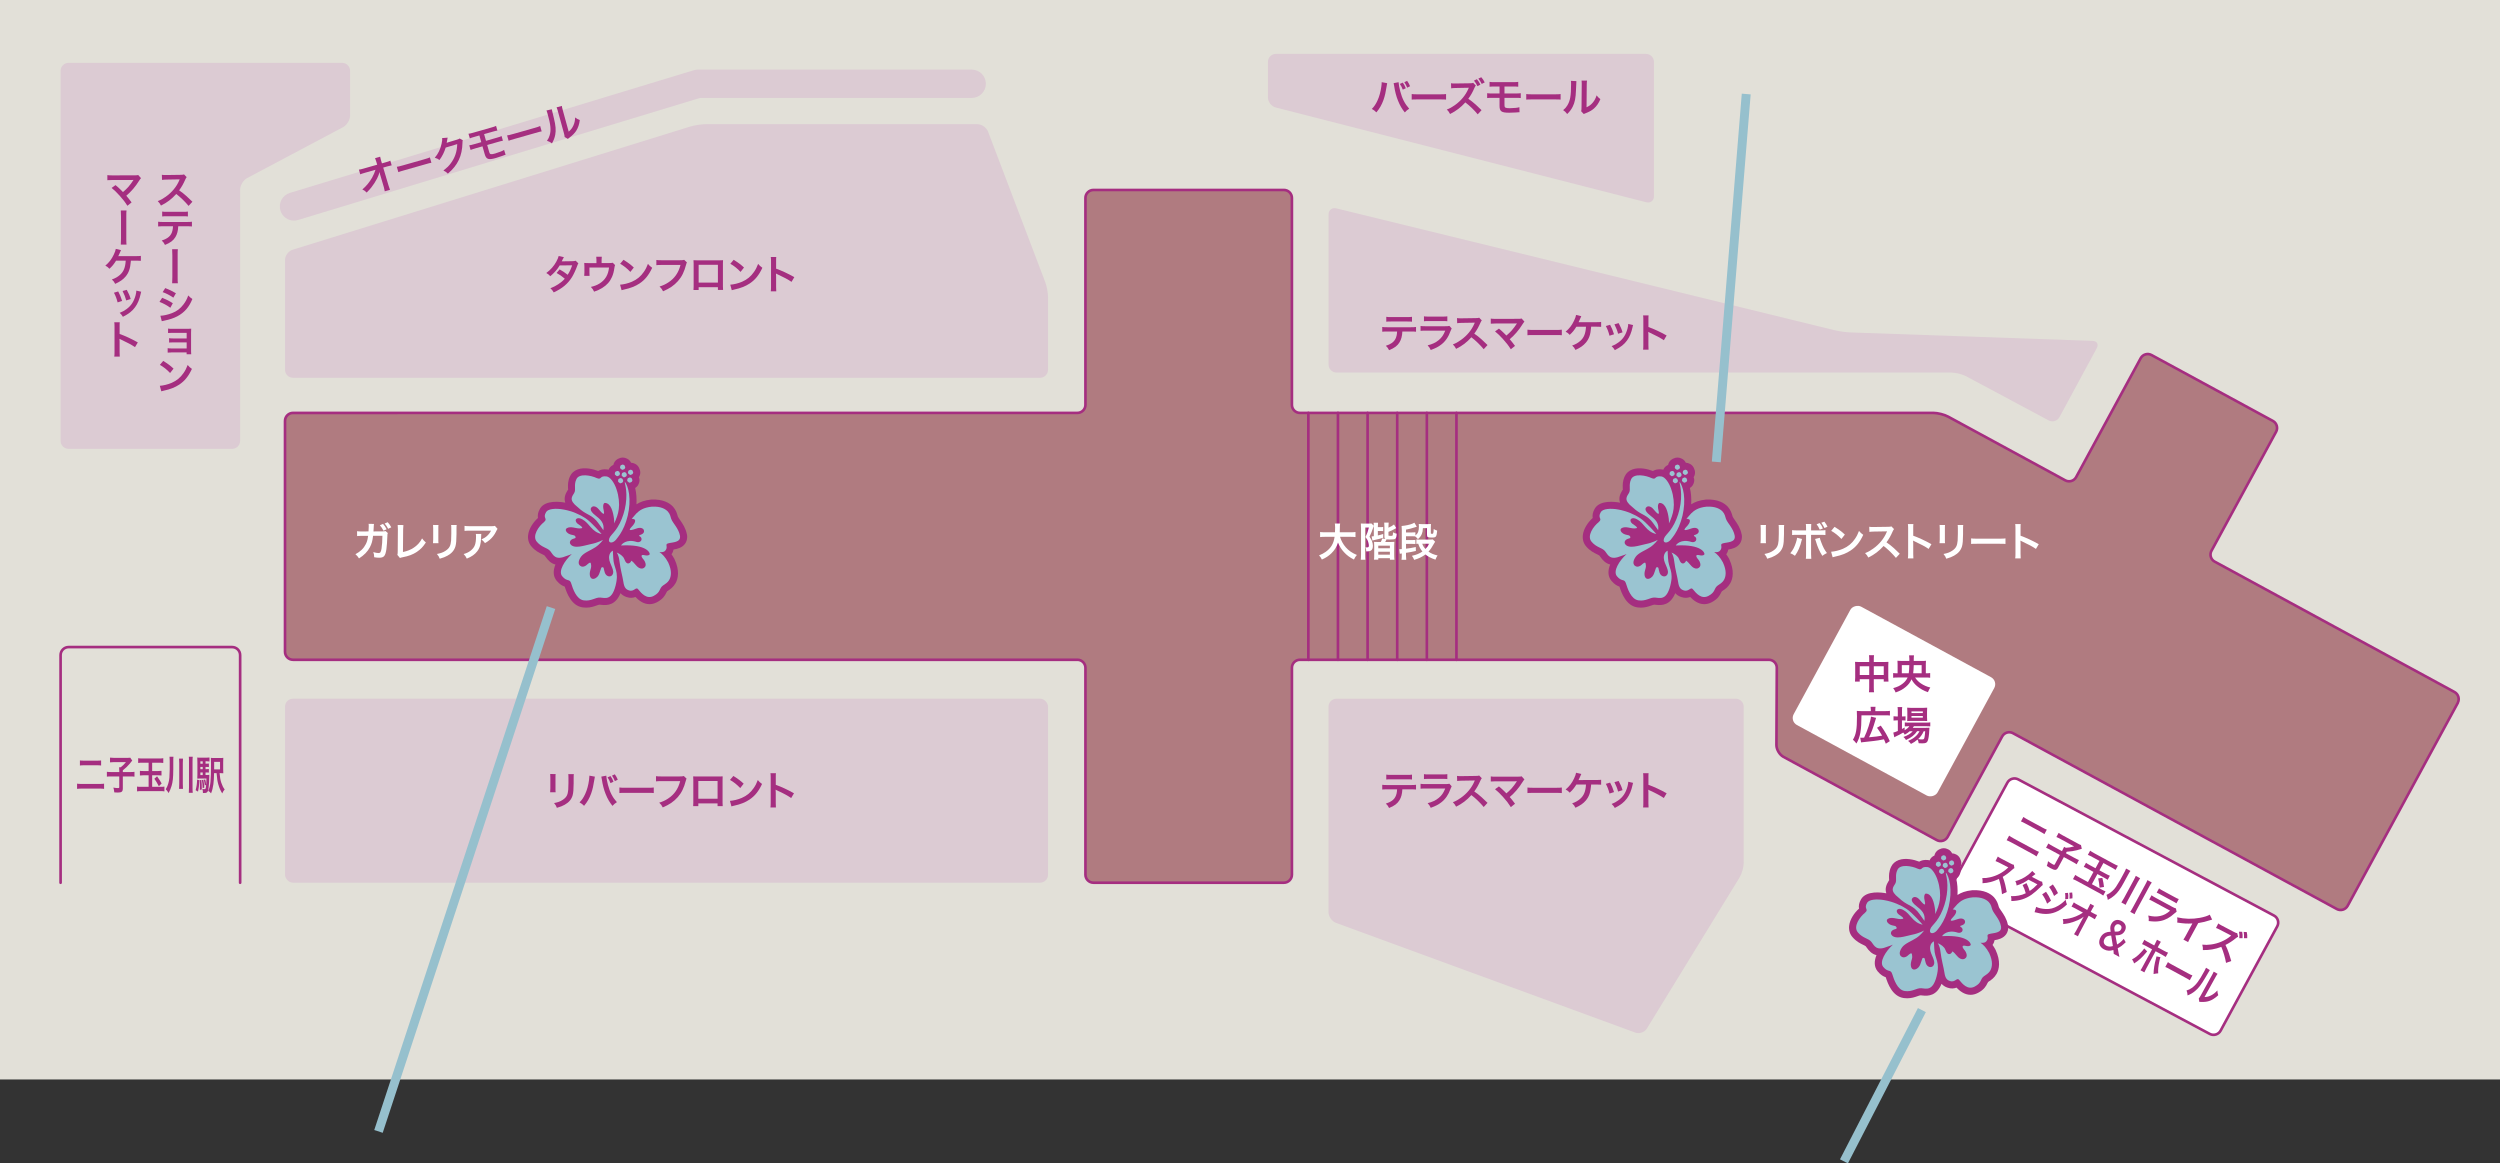 <?xml version="1.0" encoding="UTF-8"?><svg id="_レイヤー_2" xmlns="http://www.w3.org/2000/svg" viewBox="0 0 986.97 459.29"><rect x="0" y="0" width="986.97" height="459.29" fill="#333333" stroke="none"/><defs><style>.cls-1{stroke:#a52e80;stroke-linecap:round;stroke-linejoin:round;stroke-width:1.05px;}.cls-1,.cls-2{fill:none;}.cls-3{fill:#b07b80;}.cls-4{fill:#9ac4d1;}.cls-5{fill:#fff;}.cls-6{fill:#a52e80;}.cls-2{stroke:#96c0cd;stroke-miterlimit:10;stroke-width:3.52px;}.cls-7{fill:#e2e0d8;}.cls-8{fill:#dccbd3;}</style></defs><g id="_レイヤー_1-2"><rect class="cls-7" width="986.97" height="426.16"/><path class="cls-3" d="M970.28,277.48c.83-1.52.26-3.44-1.26-4.27l-94.7-51.49c-1.52-.83-2.09-2.75-1.26-4.27l25.52-46.99c.83-1.52.26-3.44-1.26-4.27l-47.93-26.03c-1.52-.83-3.44-.26-4.27,1.26l-25.5,46.96c-.83,1.52-2.75,2.09-4.27,1.26l-46.21-25.13c-1.52-.83-4.18-1.5-5.91-1.5h-250.05c-1.73,0-3.15-1.42-3.15-3.15v-81.71c0-1.73-1.42-3.15-3.15-3.15h-75.21c-1.73,0-3.15,1.42-3.15,3.15v81.71c0,1.73-1.42,3.15-3.15,3.15H115.67c-1.73,0-3.15,1.42-3.15,3.15v91.16c0,1.73,1.42,3.15,3.15,3.15h309.7c1.73,0,3.15,1.42,3.15,3.15v81.71c0,1.73,1.42,3.15,3.15,3.15h75.21c1.73,0,3.15-1.42,3.15-3.15v-81.71c0-1.73,1.42-3.15,3.15-3.15h185.15c1.73,0,3.14,1.42,3.13,3.15l-.15,30.51c0,1.73,1.23,3.82,2.75,4.65l60.56,32.88c1.52.83,3.44.26,4.27-1.26l21.55-39.68c.83-1.52,2.75-2.09,4.27-1.26l127.83,69.41c1.52.83,3.44.26,4.27-1.26l43.5-80.12Z"/><path class="cls-1" d="M970.28,277.48c.83-1.52.26-3.44-1.26-4.27l-94.7-51.49c-1.52-.83-2.09-2.75-1.26-4.27l25.52-46.99c.83-1.52.26-3.44-1.26-4.27l-47.93-26.03c-1.52-.83-3.44-.26-4.27,1.26l-25.5,46.96c-.83,1.52-2.75,2.09-4.27,1.26l-46.21-25.13c-1.52-.83-4.18-1.5-5.91-1.5h-250.05c-1.73,0-3.15-1.42-3.15-3.15v-81.71c0-1.73-1.42-3.15-3.15-3.15h-75.21c-1.73,0-3.15,1.42-3.15,3.15v81.71c0,1.73-1.42,3.15-3.15,3.15H115.67c-1.73,0-3.15,1.42-3.15,3.15v91.16c0,1.73,1.42,3.15,3.15,3.15h309.7c1.73,0,3.15,1.42,3.15,3.15v81.71c0,1.73,1.42,3.15,3.15,3.15h75.21c1.73,0,3.15-1.42,3.15-3.15v-81.71c0-1.73,1.42-3.15,3.15-3.15h185.15c1.73,0,3.14,1.42,3.13,3.15l-.15,30.51c0,1.73,1.23,3.82,2.75,4.65l60.56,32.88c1.52.83,3.44.26,4.27-1.26l21.55-39.68c.83-1.52,2.75-2.09,4.27-1.26l127.83,69.41c1.52.83,3.44.26,4.27-1.26l43.5-80.12Z"/><path class="cls-5" d="M876.67,406.89c-.83,1.52-2.75,2.1-4.28,1.29l-100.98-53.77c-1.53-.81-2.1-2.72-1.28-4.25l22.36-41.18c.83-1.52,2.75-2.1,4.28-1.29l100.98,53.77c1.53.81,2.1,2.72,1.28,4.25l-22.36,41.18Z"/><path class="cls-1" d="M876.67,406.89c-.83,1.52-2.75,2.1-4.28,1.29l-100.98-53.77c-1.53-.81-2.1-2.72-1.28-4.25l22.36-41.18c.83-1.52,2.75-2.1,4.28-1.29l100.98,53.77c1.53.81,2.1,2.72,1.28,4.25l-22.36,41.18Z"/><rect class="cls-5" x="721.13" y="244.45" width="53.16" height="64.66" rx="3.15" ry="3.15" transform="translate(147.7 801.82) rotate(-61.5)"/><line class="cls-1" x1="516.52" y1="163.02" x2="516.52" y2="260.48"/><line class="cls-1" x1="528.21" y1="163.02" x2="528.21" y2="260.48"/><line class="cls-1" x1="539.91" y1="163.02" x2="539.91" y2="260.48"/><line class="cls-1" x1="551.6" y1="163.02" x2="551.6" y2="260.48"/><line class="cls-1" x1="563.3" y1="163.02" x2="563.3" y2="260.48"/><line class="cls-1" x1="574.99" y1="163.02" x2="574.99" y2="260.48"/><rect class="cls-8" x="112.52" y="275.83" width="301.23" height="72.65" rx="3.15" ry="3.15"/><path class="cls-8" d="M688.4,340.61c0,1.73-.74,4.35-1.65,5.83l-36.58,59.61c-.91,1.48-2.98,2.2-4.6,1.6l-118.13-43.31c-1.63-.6-2.96-2.5-2.96-4.23v-81.12c0-1.73,1.42-3.15,3.15-3.15h157.61c1.73,0,3.15,1.42,3.15,3.15v61.63Z"/><path class="cls-8" d="M776.23,148.56c-1.53-.82-4.19-1.48-5.92-1.48h-242.66c-1.73,0-3.15-1.42-3.15-3.15v-59.27c0-1.73,1.38-2.81,3.06-2.4l196.77,48.12c1.68.41,4.47.8,6.2.86l95.6,3.33c1.73.06,2.47,1.36,1.65,2.88l-14.73,27.24c-.82,1.52-2.75,2.1-4.27,1.28l-32.55-17.41Z"/><path class="cls-8" d="M413.75,145.99c0,1.73-1.42,3.15-3.15,3.15H115.67c-1.73,0-3.15-1.42-3.15-3.15v-43.32c0-1.73,1.35-3.57,3.01-4.08l157.01-48.64c1.65-.51,4.42-.93,6.15-.93h107.11c1.73,0,3.65,1.32,4.27,2.94l22.57,59.38c.62,1.62,1.12,4.36,1.12,6.09v28.55Z"/><path class="cls-8" d="M116.06,87.1c-2.4,0-4.62-1.56-5.35-3.97-.9-2.95.77-6.08,3.73-6.98l159.47-48.43c.53-.16,1.07-.24,1.62-.24h108.09c3.09,0,5.59,2.5,5.59,5.59s-2.5,5.59-5.59,5.59h-107.26l-158.68,48.19c-.54.16-1.09.24-1.63.24Z"/><path class="cls-8" d="M652.96,77.48c0,1.73-1.37,2.8-3.05,2.37l-146.29-37.42c-1.68-.43-3.05-2.2-3.05-3.93v-14.08c0-1.73,1.42-3.15,3.15-3.15h146.09c1.73,0,3.15,1.42,3.15,3.15v53.07Z"/><path class="cls-8" d="M94.8,174.05c0,1.73-1.42,3.15-3.15,3.15H27.07c-1.73,0-3.15-1.42-3.15-3.15V27.96c0-1.73,1.42-3.15,3.15-3.15h107.99c1.73,0,3.15,1.42,3.15,3.15v17.63c0,1.73-1.25,3.81-2.78,4.62l-37.85,20.08c-1.53.81-2.78,2.89-2.78,4.62v99.14Z"/><path class="cls-1" d="M23.92,348.49v-89.88c0-1.73,1.42-3.15,3.15-3.15h64.58c1.73,0,3.15,1.42,3.15,3.15v89.88"/><path class="cls-6" d="M547.64,32.83c-.06.19-.1.36-.21,1.22-.32,2.15-.71,3.91-1.25,5.42-.71,1.95-1.52,3.37-2.8,4.89-.76-.73-1.01-.92-1.8-1.36.95-.95,1.6-1.92,2.26-3.37.68-1.47,1.23-3.44,1.49-5.43.1-.65.14-1.19.14-1.54v-.22l2.17.4ZM552.14,32.44c.05.89.3,2.25.67,3.64.76,2.9,1.8,4.92,3.53,6.84-.84.54-1.11.76-1.74,1.46-1.12-1.36-1.95-2.79-2.69-4.65-.68-1.66-1.23-3.78-1.5-5.76-.09-.6-.14-.9-.22-1.14l1.96-.38ZM553.8,32.61c.56.78.78,1.17,1.19,2.23l-1.19.55c-.28-.81-.68-1.55-1.17-2.26l1.17-.52ZM555.54,34.61c-.38-.92-.66-1.47-1.14-2.18l1.11-.51c.52.73.79,1.2,1.17,2.12l-1.14.57Z"/><path class="cls-6" d="M557.33,37.13c.7.09,1,.11,2.56.11h8.44c1.57,0,1.87-.02,2.56-.11v2.2c-.63-.08-.81-.08-2.58-.08h-8.41c-1.77,0-1.95,0-2.58.08v-2.2Z"/><path class="cls-6" d="M583.36,45.12c-1.31-1.62-3.13-3.37-4.86-4.69-1.79,1.98-3.61,3.37-6.03,4.58-.44-.84-.63-1.09-1.28-1.77,1.22-.47,1.98-.89,3.17-1.73,2.39-1.68,4.29-3.99,5.32-6.44l.18-.43q-.25.02-5.24.1c-.76.02-1.19.05-1.72.13l-.06-2.01c.44.08.74.1,1.39.1h.38l5.57-.08c.89-.02,1.01-.03,1.41-.19l1.05,1.09c-.21.22-.33.46-.51.84-.73,1.71-1.5,3.09-2.47,4.37,1,.68,1.85,1.35,2.93,2.3q.4.36,2.31,2.2l-1.52,1.65ZM583.07,31.27c.65.79.93,1.24,1.38,2.15l-1.17.6c-.44-.93-.82-1.54-1.38-2.19l1.17-.57ZM584.97,33.14c-.43-.86-.79-1.43-1.34-2.11l1.16-.54c.6.68.93,1.17,1.36,2.04l-1.17.6Z"/><path class="cls-6" d="M589.11,38.63c-1.03,0-1.44.02-2,.08v-1.92c.58.1.93.11,2.03.11h2.86v-2.74h-1.93c-1.14,0-1.47.02-2.01.08v-1.92c.59.1.92.11,2.04.11h7.22c1.14,0,1.47-.02,2.06-.11v1.92c-.54-.06-.87-.08-2.03-.08h-3.4v2.74h4.4c1.08,0,1.44-.02,2.03-.11v1.92c-.56-.06-.97-.08-2-.08h-4.43v2.53c0,.95.08,1.19.43,1.35.3.14.79.21,1.63.21.57,0,1.54-.05,2.36-.13.6-.06.92-.11,1.47-.27l.05,2.01c-.11-.02-.21-.02-.27-.02q-.14,0-1.28.1c-.7.05-1.76.09-2.52.09-3.09,0-3.82-.52-3.82-2.75v-3.12h-2.9Z"/><path class="cls-6" d="M602.55,37.13c.7.09,1,.11,2.56.11h8.44c1.57,0,1.87-.02,2.56-.11v2.2c-.63-.08-.81-.08-2.58-.08h-8.41c-1.77,0-1.95,0-2.58.08v-2.2Z"/><path class="cls-6" d="M622.34,32.03q-.06.44-.16,3.55c-.11,3.09-.46,4.88-1.28,6.51-.54,1.09-1.14,1.9-2.19,2.93-.62-.79-.85-1.03-1.6-1.54.78-.63,1.16-1.06,1.63-1.82,1.14-1.82,1.5-3.86,1.5-8.3,0-.87,0-1.01-.06-1.44l2.15.11ZM626.54,31.84c-.08.46-.09.73-.11,1.5l-.08,9.01c1.11-.52,1.74-1,2.42-1.8.73-.86,1.19-1.73,1.55-2.9.55.71.76.92,1.49,1.49-.65,1.57-1.47,2.75-2.52,3.69-.9.78-1.73,1.25-3.37,1.9-.35.13-.47.19-.68.28l-1.01-1.08c.11-.46.13-.81.14-1.68l.08-8.93v-.48c0-.4-.02-.74-.06-1.04l2.15.03Z"/><path class="cls-6" d="M553.63,130.87c-.08,1.82-.43,3.14-1.11,4.26-.84,1.39-2,2.26-4.13,3.12-.4-.81-.6-1.08-1.28-1.74,1.9-.59,3.09-1.43,3.75-2.64.41-.73.65-1.76.7-2.99h-3.86c-1.08,0-1.44.02-2.01.08v-1.88c.6.09.95.11,2.04.11h9.26c1.08,0,1.44-.02,2.04-.11v1.88c-.57-.06-.93-.08-2.01-.08h-3.39ZM547.28,125.07c.59.1.9.11,2.04.11h6.08c1.14,0,1.46-.02,2.04-.11v1.93c-.52-.06-.9-.08-2.01-.08h-6.14c-1.11,0-1.49.02-2.01.08v-1.93Z"/><path class="cls-6" d="M573.1,129.68c-.16.29-.25.51-.44,1-.82,2.33-2.03,4.09-3.67,5.35-1.12.87-2.15,1.41-4.15,2.15-.35-.79-.54-1.06-1.23-1.84,1.93-.49,3.18-1.08,4.4-2.09,1.17-.98,1.85-1.95,2.55-3.71h-7.71c-1.06,0-1.46.02-2.03.08v-1.93c.6.09.95.11,2.06.11h7.54c.98,0,1.3-.03,1.79-.14l.9,1.01ZM562.16,124.88c.52.09.86.11,1.85.11h5.53c1,0,1.33-.02,1.85-.11v1.95c-.49-.06-.79-.08-1.82-.08h-5.59c-1.03,0-1.33.02-1.82.08v-1.95Z"/><path class="cls-6" d="M585.74,137.85c-1.32-1.61-3.14-3.39-4.86-4.7-1.79,2-3.61,3.39-6.03,4.58-.44-.82-.63-1.08-1.28-1.76,1.22-.47,1.98-.9,3.16-1.74,2.39-1.68,4.29-3.97,5.32-6.44l.18-.41q-.25.02-5.24.09c-.76.02-1.19.05-1.72.13l-.06-2.03c.44.08.74.1,1.39.1h.38l5.57-.08c.89-.02,1.01-.03,1.41-.17l1.04,1.08c-.21.24-.33.46-.51.85-.73,1.69-1.5,3.07-2.47,4.37,1,.67,1.85,1.33,2.93,2.3q.4.35,2.31,2.2l-1.52,1.65Z"/><path class="cls-6" d="M591.77,129.73c.84.7,1.32,1.12,1.96,1.76q.87.89.98.98c.82-.7,1.49-1.33,2.08-1.99.68-.76,1.55-1.95,1.93-2.58q.05-.08.1-.14s.02-.05.03-.08c-.16.02-.4.03-.73.03h-7.55c-1.28.02-1.44.02-2.03.08v-2.01c.62.09.98.11,2.06.11l8.8-.02c.68,0,.92-.02,1.32-.13l1.11,1.25c-.24.25-.33.36-.7.93-1.5,2.42-3.17,4.37-5.11,6,.66.76,1.27,1.52,2.09,2.64l-1.66,1.33c-.89-1.43-1.73-2.52-3.06-3.99-1.22-1.35-2.01-2.12-3.17-3.06l1.55-1.12Z"/><path class="cls-6" d="M603.03,130.15c.7.09,1,.11,2.56.11h8.44c1.57,0,1.87-.02,2.56-.11v2.2c-.63-.08-.81-.08-2.58-.08h-8.41c-1.77,0-1.95,0-2.58.08v-2.2Z"/><path class="cls-6" d="M628.16,128.98q-.02.16-.03.41c-.21,2.69-.79,4.37-2.04,5.86-1.01,1.19-2.15,2-4.12,2.9-.4-.81-.63-1.12-1.31-1.74,1.36-.48,2.28-1,3.21-1.82,1.44-1.28,2.11-2.91,2.26-5.61h-3.8c-.92,1.47-1.49,2.17-2.63,3.21-.6-.65-.86-.84-1.62-1.25,1.46-1.19,2.5-2.55,3.34-4.35.48-.98.66-1.57.79-2.26l2.06.49q-.13.25-.6,1.36c-.13.28-.29.63-.48,1.03q.46-.02,6.92-.02c1.14,0,1.33-.02,2-.1v1.95q-.41-.05-.97-.05c-.2,0-.55,0-1.04-.02h-1.95Z"/><path class="cls-6" d="M635.65,128.22c.66,1.22.98,1.98,1.55,3.75l-1.79.57c-.41-1.6-.73-2.44-1.44-3.83l1.68-.49ZM644.74,128.33c-.1.24-.13.32-.22.81-.46,2.15-1.17,3.89-2.18,5.27-1.17,1.6-2.49,2.63-4.83,3.82-.41-.7-.6-.93-1.27-1.57,1.11-.43,1.76-.78,2.69-1.46,1.85-1.35,2.91-2.96,3.6-5.49.2-.78.28-1.33.28-1.82l1.93.44ZM639.02,127.57c.84,1.57,1.14,2.26,1.54,3.64l-1.76.55c-.3-1.2-.78-2.42-1.44-3.72l1.66-.48Z"/><path class="cls-6" d="M648.67,138.04c.08-.51.1-.93.1-1.77v-10.15c0-.78-.03-1.19-.1-1.61h2.17c-.06.47-.06.68-.06,1.66v2.94c2.17.76,4.66,1.92,7.19,3.34l-1.11,1.87c-1.32-.9-2.96-1.8-5.61-3.02-.36-.17-.41-.19-.54-.27.05.44.06.63.06,1.08v4.18c0,.82.02,1.23.06,1.76h-2.17Z"/><path class="cls-6" d="M553.63,311.61c-.08,1.82-.43,3.13-1.11,4.26-.84,1.39-2,2.26-4.13,3.12-.4-.81-.6-1.08-1.28-1.74,1.9-.59,3.09-1.42,3.75-2.64.41-.73.65-1.76.7-2.99h-3.86c-1.08,0-1.44.02-2.01.08v-1.88c.6.1.95.11,2.04.11h9.26c1.08,0,1.44-.02,2.04-.11v1.88c-.57-.06-.93-.08-2.01-.08h-3.39ZM547.28,305.81c.59.09.9.11,2.04.11h6.08c1.14,0,1.46-.02,2.04-.11v1.93c-.52-.06-.9-.08-2.01-.08h-6.14c-1.11,0-1.49.02-2.01.08v-1.93Z"/><path class="cls-6" d="M573.1,310.42c-.16.29-.25.51-.44,1-.82,2.33-2.03,4.08-3.67,5.35-1.12.87-2.15,1.41-4.15,2.15-.35-.79-.54-1.06-1.23-1.84,1.93-.49,3.18-1.08,4.4-2.09,1.17-.98,1.85-1.95,2.55-3.7h-7.71c-1.06,0-1.46.02-2.03.08v-1.93c.6.09.95.11,2.06.11h7.54c.98,0,1.3-.03,1.79-.14l.9,1.01ZM562.16,305.62c.52.1.86.11,1.85.11h5.53c1,0,1.33-.02,1.85-.11v1.95c-.49-.06-.79-.08-1.82-.08h-5.59c-1.03,0-1.33.02-1.82.08v-1.95Z"/><path class="cls-6" d="M585.74,318.59c-1.32-1.61-3.14-3.39-4.86-4.7-1.79,1.99-3.61,3.39-6.03,4.58-.44-.82-.63-1.08-1.28-1.76,1.22-.48,1.98-.9,3.16-1.74,2.39-1.68,4.29-3.97,5.32-6.44l.18-.41q-.25.02-5.24.09c-.76.02-1.19.05-1.72.13l-.06-2.03c.44.08.74.1,1.39.1h.38l5.57-.08c.89-.02,1.01-.03,1.41-.17l1.04,1.08c-.21.24-.33.46-.51.85-.73,1.69-1.5,3.07-2.47,4.37,1,.67,1.85,1.33,2.93,2.3q.4.35,2.31,2.2l-1.52,1.65Z"/><path class="cls-6" d="M591.77,310.47c.84.7,1.32,1.12,1.96,1.76q.87.89.98.98c.82-.7,1.49-1.33,2.08-1.99.68-.76,1.55-1.95,1.93-2.58q.05-.08.1-.14s.02-.05.03-.08c-.16.02-.4.03-.73.03h-7.55c-1.28.02-1.44.02-2.03.08v-2.01c.62.1.98.11,2.06.11l8.8-.02c.68,0,.92-.02,1.32-.13l1.11,1.25c-.24.25-.33.36-.7.93-1.5,2.42-3.17,4.37-5.11,6,.66.76,1.27,1.52,2.09,2.64l-1.66,1.33c-.89-1.42-1.73-2.52-3.06-3.99-1.22-1.35-2.01-2.12-3.17-3.06l1.55-1.12Z"/><path class="cls-6" d="M603.03,310.9c.7.09,1,.11,2.56.11h8.44c1.57,0,1.87-.02,2.56-.11v2.2c-.63-.08-.81-.08-2.58-.08h-8.41c-1.77,0-1.95,0-2.58.08v-2.2Z"/><path class="cls-6" d="M628.16,309.72q-.02.16-.03.41c-.21,2.69-.79,4.37-2.04,5.86-1.01,1.19-2.15,2-4.12,2.9-.4-.81-.63-1.12-1.31-1.74,1.36-.47,2.28-1,3.21-1.82,1.44-1.28,2.11-2.91,2.26-5.61h-3.8c-.92,1.47-1.49,2.17-2.63,3.21-.6-.65-.86-.84-1.62-1.25,1.46-1.19,2.5-2.55,3.34-4.35.48-.98.66-1.57.79-2.26l2.06.49q-.13.25-.6,1.36c-.13.29-.29.63-.48,1.03q.46-.02,6.92-.02c1.14,0,1.33-.02,2-.09v1.95q-.41-.05-.97-.05c-.2,0-.55,0-1.04-.02h-1.95Z"/><path class="cls-6" d="M635.65,308.96c.66,1.22.98,1.98,1.55,3.75l-1.79.57c-.41-1.6-.73-2.44-1.44-3.83l1.68-.49ZM644.74,309.07c-.1.24-.13.32-.22.81-.46,2.15-1.17,3.89-2.18,5.27-1.17,1.6-2.49,2.63-4.83,3.82-.41-.7-.6-.93-1.27-1.57,1.11-.43,1.76-.78,2.69-1.46,1.85-1.35,2.91-2.96,3.6-5.49.2-.78.28-1.33.28-1.82l1.93.44ZM639.02,308.31c.84,1.57,1.14,2.26,1.54,3.64l-1.76.55c-.3-1.2-.78-2.42-1.44-3.72l1.66-.47Z"/><path class="cls-6" d="M648.67,318.78c.08-.51.1-.93.1-1.77v-10.15c0-.78-.03-1.19-.1-1.62h2.17c-.06.48-.06.68-.06,1.66v2.94c2.17.76,4.66,1.92,7.19,3.34l-1.11,1.87c-1.32-.9-2.96-1.81-5.61-3.02-.36-.17-.41-.19-.54-.27.05.44.06.63.06,1.08v4.18c0,.82.02,1.24.06,1.76h-2.17Z"/><path class="cls-6" d="M737.95,260.39c0-.82-.02-1.2-.1-1.73h2c-.06.49-.1.9-.1,1.66v1.03h4.34c.7,0,1.03-.02,1.44-.06-.05.44-.06.78-.06,1.39v4.83c0,.71.02,1.12.08,1.58h-1.87v-.95h-3.93v3.21c0,.95.03,1.41.11,1.96h-2.03c.08-.59.11-1.08.11-1.96v-3.21h-3.74v.95h-1.87c.06-.52.08-.92.08-1.58v-4.84c0-.59-.02-.87-.06-1.38.46.05.79.06,1.43.06h4.16v-.97ZM734.21,263.03v3.44h3.74v-3.44h-3.74ZM743.68,266.47v-3.44h-3.93v3.44h3.93Z"/><path class="cls-6" d="M756.04,267.47c.66.98,1.36,1.69,2.3,2.33,1.11.76,2.42,1.33,3.72,1.62-.38.6-.52.89-.94,1.84-1.58-.51-3.1-1.36-4.32-2.41-.96-.82-1.52-1.52-2.17-2.66-.54,1.25-1.16,2.06-2.22,2.96-1.19,1.01-2.2,1.57-4.04,2.23-.3-.78-.48-1.08-.97-1.71,1.63-.44,2.66-.93,3.69-1.73.97-.74,1.58-1.52,2.01-2.47h-3.91c-.74,0-1.31.03-1.8.1v-1.85c.52.06.95.09,1.76.09v-3.67c0-.57-.02-.9-.06-1.28.51.06.98.08,1.68.08h3.02v-.87c0-.51-.03-.89-.1-1.35h1.93q-.1.52-.1,2.22h3.15c.81,0,1.25-.02,1.68-.08-.05.4-.06.68-.06,1.25v3.7c.81,0,1.22-.03,1.72-.09v1.85c-.49-.06-1.06-.1-1.8-.1h-4.18ZM753.55,265.81c.13-.9.19-1.77.22-3.23h-2.96v3.23h2.74ZM758.64,265.81v-3.23h-3.12c-.05,1.55-.11,2.33-.22,3.23h3.34Z"/><path class="cls-6" d="M738.56,279.95c0-.4-.02-.6-.08-.9h1.95c-.06.27-.08.49-.08.93v.76h3.93c.87,0,1.36-.03,1.84-.1v1.84c-.48-.06-.92-.08-1.84-.08h-9.39c-.02,5.94-.47,8.55-1.99,11.13-.74-.92-.76-.92-1.39-1.49,1.24-2.04,1.6-4.13,1.6-9.12,0-1.19-.02-1.71-.06-2.26.49.06.95.08,1.65.08h3.88v-.79ZM734.4,291.23c.19.02.25.02.41.02.19,0,.79-.02,1.12-.03,1.23-2.49,2.6-6.7,2.71-8.31l2.01.49c-.13.41-.14.49-.25.85-.93,3.17-1.58,4.94-2.53,6.82,2.72-.25,3.37-.33,5.16-.65-.59-1.06-1.25-2.09-2.01-3.12l1.49-.84c1.54,2.14,2.72,4.2,3.56,6.14l-1.57,1.01c-.32-.82-.43-1.09-.73-1.74-2.2.43-2.33.44-4.04.66-.36.05-1.84.21-4.43.49-.28.03-.38.05-.56.08l-.35-1.88Z"/><path class="cls-6" d="M753.92,288.69c-.67.59-1.01.82-1.95,1.35-.19-.35-.27-.46-.6-.84-.9.55-1.68.97-3.15,1.66-.02.02-.1.06-.21.13-.03.02-.1.03-.16.08l-.4-1.85c.43-.1,1-.3,1.79-.63v-4.2h-.46c-.46,0-.82.02-1.24.08v-1.69c.36.06.73.08,1.25.08h.44v-1.96c0-.81-.03-1.28-.1-1.76h1.84c-.08.51-.09.93-.09,1.77v1.95h.28c.52,0,.84-.02,1.12-.06v1.66c-.38-.05-.68-.06-1.11-.06h-.3v3.4c.43-.22.55-.3,1.06-.59v1.09c.87-.52,1.42-1,1.88-1.6h-.35c-.66,0-1.09.03-1.47.08v-1.58c.36.06.78.08,1.49.08h6.92c.76,0,1.25-.03,1.65-.1v1.58c-.44-.05-.95-.06-1.63-.06h-4.84c-.14.25-.22.36-.43.65h5.03c.78,0,1.08-.02,1.54-.05-.03.25-.05.46-.06.93-.08,2-.32,3.59-.65,4.31-.32.73-.82.93-2.22.93-.43,0-.71-.02-1.33-.05-.06-.59-.19-1-.43-1.46-.85.74-1.52,1.19-2.61,1.74-.35-.52-.6-.79-1.14-1.2,1.39-.6,2.06-1,2.88-1.71.65-.55,1.16-1.2,1.64-2.11h-.95c-.97,1.47-2.33,2.55-4.39,3.47-.27-.49-.51-.76-1.01-1.2,1.81-.66,2.85-1.31,3.67-2.26h-1.23ZM754.39,284.61c-.62,0-1.14.02-1.46.06.05-.44.06-.9.06-1.54v-2.31c0-.68-.02-.95-.06-1.44.49.06.86.08,1.6.08h4.61c.79,0,1.24-.02,1.69-.08-.05.44-.06.76-.06,1.57v2.19c0,.7.02,1.16.06,1.52-.33-.03-.81-.05-1.44-.05h-5ZM754.63,281.52h4.48v-.66h-4.48v.66ZM754.63,283.32h4.48v-.65h-4.48v.65ZM759.46,288.69c-.62,1.35-1.23,2.2-2.22,3.1.65.1,1.17.13,1.63.13.58,0,.76-.16.9-.84.11-.55.19-1.25.27-2.39h-.59Z"/><path class="cls-6" d="M803.99,338.11c-.56-.4-1.15-.75-1.89-1.15l-7.83-4.25c-.75-.41-1.41-.73-2.07-1l.98-1.81c.52.37.98.66,1.92,1.17l7.83,4.25c.9.49,1.37.7,2.03.98l-.98,1.81ZM798.8,322.52c.49.34.96.63,1.77,1.07l5.58,3.03c.92.5,1.34.71,1.91.92l-.96,1.77c-.54-.38-.94-.62-1.8-1.09l-5.56-3.02c-.9-.49-1.39-.72-1.89-.92l.96-1.77Z"/><path class="cls-6" d="M814.35,335.4c.24-.44.39-.74.53-1.08l.7.38c1.21-.06,1.75-.16,3.24-.55l-5.33-2.9c-.71-.39-1.17-.6-1.66-.8l.89-1.64c.44.31.86.58,1.56.95l6.06,3.29c.68.37.9.47,1.2.56l.32,1.49q-.53.14-1.93.56c-.99.27-2.48.51-4.01.6l-.32.6,3.28,1.78c.87.47,1.38.71,1.86.9l-.91,1.68c-.49-.34-.96-.63-1.77-1.07l-3.28-1.78-2.21,4.06c-.66,1.23-1.28,1.28-3.06.32-.27-.14-.53-.3-1.47-.87.32-.89.41-1.17.49-1.89.73.56,1.21.87,1.85,1.22.55.3.67.29.84-.01l1.99-3.67-3.6-1.95c-.8-.44-1.27-.65-1.86-.9l.91-1.68c.47.32.94.62,1.81,1.09l3.56,1.93.33-.61Z"/><path class="cls-6" d="M826.07,338.36c-.78-.42-1.3-.67-1.81-.87l.9-1.66c.38.29.86.59,1.71,1.06l7.38,4c.84.46,1.37.71,1.86.88l-.9,1.66c-.52-.35-.97-.64-1.72-1.04l-3.09-1.68-1.57,2.89,2.53,1.37c.64.35,1.07.55,1.59.76l-.88,1.61c-.45-.32-.88-.57-1.5-.9l-2.54-1.38-2.18,4.01,3.75,2.04c.74.4,1.13.6,1.64.78l-.91,1.67c-.5-.36-.95-.64-1.63-1.01l-8.47-4.6c-.68-.37-1.25-.64-1.85-.88l.91-1.67c.43.32.84.56,1.72,1.04l3.29,1.79,2.18-4.01-2.15-1.17c-.74-.4-1.17-.62-1.68-.82l.88-1.61c.36.27.81.55,1.6.98l2.15,1.17,1.57-2.89-2.78-1.51ZM829.99,346.59c.33,1.37.52,2.39.65,3.58l-1.76.27c-.12-1.49-.22-2.17-.54-3.65l1.65-.2Z"/><path class="cls-6" d="M838.5,348.37c-1.41,2.6-2.49,4.07-3.74,5.14-.93.79-1.66,1.28-2.63,1.76-.1-.74-.23-1.24-.53-1.98.97-.45,1.5-.79,2.25-1.46.55-.48,1.04-1.02,1.5-1.69.34-.5,1.33-2.1,1.67-2.73l1.63-3.01c.32-.58.51-1,.7-1.51l1.72.94c-.26.32-.46.65-.9,1.46l-1.68,3.09ZM844.9,346.71c-.32.46-.56.85-.95,1.56l-3.87,7.12c-.45.83-.69,1.34-.89,1.82l-1.71-.93c.31-.45.6-.92,1.04-1.72l3.87-7.14c.42-.77.61-1.19.79-1.64l1.71.93ZM849.51,348.4c-.32.42-.55.8-.99,1.59l-4.89,9.02c-.49.9-.71,1.38-.92,1.91l-1.72-.94c.31-.44.62-.96,1.09-1.82l4.89-9.02c.42-.78.62-1.18.81-1.68l1.72.94Z"/><path class="cls-6" d="M859.31,359.93c-.27.18-.46.33-.85.67-1.81,1.67-3.66,2.66-5.65,3.02-1.37.25-2.49.25-4.53,0,.08-.86.05-1.18-.17-2.18,1.87.45,3.2.51,4.71.18,1.46-.33,2.49-.86,3.92-2.09l-6.51-3.53c-.9-.49-1.24-.65-1.75-.86l.92-1.7c.46.36.75.53,1.68,1.04l6.36,3.45c.83.45,1.11.57,1.58.69l.28,1.3ZM852.36,350.7c.4.32.67.49,1.51.95l4.67,2.53c.84.46,1.13.6,1.62.75l-.93,1.71c-.39-.28-.63-.43-1.5-.9l-4.72-2.56c-.87-.47-1.13-.6-1.57-.77l.93-1.71Z"/><path class="cls-6" d="M873.31,363.05c-.34.09-.44.11-.76.22-1.59.54-3.09.9-4.71,1.15l-3.23,5.94c-.42.77-.62,1.18-.77,1.58l-1.87-1.02c.28-.37.45-.64.9-1.46l2.66-4.9c-2.09.12-3.04.08-5.99-.34.11-.88.09-1.19-.03-2.07,3.05.68,5.93.75,8.98.19,1.71-.31,3.14-.78,3.9-1.25l.93,1.95Z"/><path class="cls-6" d="M878.82,380.17c-.34-2.02-1.04-4.4-1.87-6.35-2.46.92-4.66,1.31-7.28,1.26.03-.94-.01-1.25-.24-2.15,1.25.14,2.09.13,3.49-.06,2.82-.38,5.53-1.54,7.57-3.22l.35-.3q-.22-.1-4.47-2.32c-.65-.34-1.03-.5-1.52-.68l.91-1.8c.34.27.58.43,1.13.72.05.03.16.09.32.17l4.74,2.48c.76.39.87.44,1.28.48l.36,1.44c-.28.1-.5.25-.83.5-1.43,1.17-2.74,2.02-4.17,2.71.52,1.05.92,2.03,1.38,3.36q.16.5.9,2.99l-2.07.75ZM885.19,367.86c.17.99.2,1.51.14,2.52h-1.28c.07-1.03.04-1.74-.12-2.56l1.26.04ZM885.9,370.38c.05-.95.01-1.62-.13-2.47l1.23.06c.18.87.23,1.46.18,2.42h-1.28Z"/><path class="cls-6" d="M790.36,353.01c-.16-1.93-.62-4.19-1.22-6.01-2.23,1.06-4.19,1.58-6.48,1.69.08-.9.07-1.19-.07-2.04,1.09.05,1.84-.03,3.09-.31,2.5-.55,4.95-1.83,6.86-3.61l.32-.29q-.19-.08-3.77-1.94c-.55-.28-.87-.42-1.29-.56l.92-1.8c.28.24.48.37.95.62.05.02.14.07.27.15l4,2.08c.64.33.74.36,1.09.39l.23,1.35c-.26.13-.46.27-.77.55-1.33,1.21-2.54,2.12-3.84,2.89.39.97.68,1.89.99,3.15q.12.46.6,2.83l-1.87.86Z"/><path class="cls-6" d="M806.45,349.42c-.27.16-.33.2-.86.74-1.05,1.07-2.55,2.36-3.52,3.04-2.4,1.68-4.88,2.46-8.02,2.52.05-.95.03-1.26-.16-1.94,1.22.03,1.97,0,2.95-.2,1.15-.21,1.89-.45,2.9-.93-.33-1.26-.69-2.21-1.23-3.24l1.53-.77c.59,1.17.85,1.81,1.25,3.1,1.07-.71,1.99-1.48,3.05-2.6l-3.53-1.86c-1.48,1.05-2.89,1.75-4.67,2.31-.09-.72-.16-.99-.52-1.73,1.86-.47,3.45-1.24,4.99-2.43.73-.56,1.32-1.12,1.7-1.58l1.25,1.2q-.26.18-.76.6c-.34.3-.51.43-.63.52q.19.07,2.96,1.54c.47.24.72.34,1.08.37l.25,1.34Z"/><path class="cls-6" d="M803.86,358.01c.86.47,2.27.79,3.75.86,1.76.09,3.21-.29,4.91-1.28,1.16-.69,1.96-1.33,2.98-2.38.14.85.21,1.12.5,1.87-1.36,1.26-2.36,1.98-3.6,2.6-2.54,1.27-5.13,1.47-8.26.63-.46-.12-.65-.15-.92-.19l.64-2.12ZM807.75,352.05c.85,1.2,1.42,2.23,1.97,3.52l-1.55,1.19c-.46-1.31-1.1-2.52-1.95-3.69l1.53-1.02ZM810.45,349.16c.86,1.19,1.46,2.2,2.02,3.42l-1.55,1.14c-.57-1.41-1.22-2.59-1.97-3.54l1.5-1.02ZM816.42,352.48c.14.85.16,1.33.07,2.4l-1.17.14c.08-.98.07-1.66-.05-2.44l1.15-.1ZM817.02,354.8c.07-.92.05-1.58-.05-2.35l1.1-.11c.14.82.17,1.41.1,2.31l-1.15.15Z"/><path class="cls-6" d="M822.05,362.88c.04-.07.44-.77.58-.98-.56.47-1.23.86-2.21,1.32-1.08.5-2.38.94-3.54,1.22-.65.15-1.18.24-2.36.37.09-.8.05-1.14-.15-1.95,1.75-.02,3.33-.35,5.19-1.09.95-.38,1.99-.94,2.76-1.48l-3.09-1.68c-.85-.44-.99-.52-1.42-.68l.92-1.7c.37.33.57.43,1.37.87l3.9,2.12.6-1.12q.4-.76.64-1.31l1.49.81c-.23.34-.38.59-.69,1.16l-.05.08-.59,1.14,1.14.62c.76.41.94.5,1.38.63l-.91,1.68c-.31-.22-.57-.38-1.27-.76l-1.16-.63-3.45,6.49c-.36.69-.62,1.23-.8,1.64l-1.53-.83c.26-.36.48-.73.79-1.3.05-.08.08-.15.14-.25l2.22-4.18.11-.19Z"/><path class="cls-6" d="M834.48,376.59c-.02-.5-.05-.89-.1-1.21l-.05-.33c-.88.25-1.3.3-1.89.27-.64-.04-1.24-.21-1.85-.54-1.02-.55-1.63-1.32-1.8-2.24-.14-.76.03-1.68.5-2.52.46-.85,1.07-1.42,1.94-1.8.61-.26,1.06-.34,2.05-.38l-.1-.63c-.15-1-.04-1.73.36-2.46.85-1.57,2.43-2.01,4.06-1.13,1.57.85,2.07,2.39,1.26,3.88-.48.88-1.15,1.41-2.06,1.62-.37.09-.72.11-1.65.15l.66,3.6c1.08-.62,1.7-1.13,2.62-2.22l.78,1.33c-1.42,1.35-2.01,1.79-3.15,2.36l.26,1.48c.12.64.2,1.1.4,1.98l-2.22-1.21ZM833.47,369.35c-.75.04-1.06.09-1.46.25-.49.18-.89.54-1.17,1.06-.59,1.09-.31,2.14.7,2.69.78.42,1.58.46,2.6.15l-.67-4.15ZM834.88,367.79c.95,0,1.12,0,1.39-.06.5-.11.84-.37,1.09-.83.41-.75.2-1.46-.54-1.86-.74-.4-1.46-.18-1.88.58-.25.46-.29.83-.18,1.47l.12.69Z"/><path class="cls-6" d="M847.67,375.6c-.12.15-.14.16-.32.38-1.56,1.93-3.11,3.34-4.82,4.37-.29-.79-.41-1.02-.83-1.6,1.34-.69,2.27-1.43,3.56-2.8.6-.63.92-1.02,1.26-1.53l1.15,1.18ZM850.85,372.46c.38-.7.55-1.05.71-1.47l1.52.82c-.25.39-.37.58-.84,1.45l-.4.74,2.58,1.4c.78.42,1.03.54,1.51.69l-.93,1.71c-.37-.27-.65-.44-1.39-.85l-2.6-1.41-3.66,6.75c-.39.71-.59,1.12-.79,1.59l-1.53-.83c.3-.41.53-.81.92-1.54l3.66-6.73-2.5-1.36c-.73-.4-1.03-.54-1.46-.7l.93-1.71c.38.32.62.47,1.39.88l2.48,1.35.42-.78ZM852.91,377.89c-.18.52-.28.93-.45,1.77-.41,1.96-.52,3.16-.43,4.61-.79.06-1.06.09-1.83.27.06-2.15.31-3.71.98-6.21.12-.44.13-.49.17-.75l1.56.3Z"/><path class="cls-6" d="M855.88,379.83c.45.35.66.48,1.77,1.09l6.01,3.26c1.12.61,1.34.71,1.88.89l-1.05,1.93c-.41-.31-.54-.38-1.8-1.07l-5.99-3.25c-1.26-.68-1.38-.75-1.87-.93l1.05-1.93Z"/><path class="cls-6" d="M872.4,382.99q-.26.36-1.81,3.05c-1.55,2.67-2.65,4.11-4.02,5.22-.91.75-1.72,1.23-2.95,1.73-.06-.94-.12-1.23-.4-1.97.85-.26,1.33-.48,2.03-.97,1.68-1.16,2.92-2.81,5.03-6.71.41-.77.48-.89.64-1.29l1.48.93ZM875.47,384.45c-.28.37-.42.6-.8,1.28l-4.36,7.89c1.04-.03,1.72-.2,2.59-.65.93-.47,1.67-1.06,2.49-1.95.05.84.1,1.1.35,1.88-1.21,1.13-2.36,1.85-3.55,2.27-1.01.33-1.83.43-3.31.37-.31-.02-.43-.02-.62-.01l-.21-1.34c.3-.36.48-.66.9-1.42l4.32-7.82.23-.42c.19-.35.35-.66.45-.94l1.52.86Z"/><path class="cls-6" d="M219.36,305.59c-.06.44-.06.59-.06,1.42v4.37c0,.79,0,1,.06,1.39h-2.17c.05-.36.08-.86.08-1.43v-4.35c0-.81-.02-1.01-.06-1.42l2.16.02ZM226.55,305.6c-.06.4-.08.57-.08,1.47v2.14c-.02,2.47-.13,3.8-.41,4.8-.46,1.58-1.47,2.77-3.12,3.69-.84.48-1.63.79-3.09,1.22-.28-.78-.44-1.04-1.11-1.88,1.55-.3,2.47-.63,3.42-1.27,1.49-.98,2.01-1.95,2.18-4.04.06-.68.08-1.38.08-2.64v-1.98c0-.81-.02-1.14-.08-1.5h2.2Z"/><path class="cls-6" d="M234.85,306.6c-.06.19-.1.36-.21,1.22-.32,2.15-.71,3.91-1.25,5.42-.71,1.95-1.52,3.37-2.8,4.89-.76-.73-1.01-.92-1.8-1.36.95-.95,1.6-1.92,2.26-3.37.68-1.47,1.24-3.44,1.49-5.43.09-.65.14-1.19.14-1.54v-.22l2.17.4ZM239.35,306.21c.05.89.3,2.25.66,3.64.76,2.9,1.81,4.92,3.53,6.84-.84.54-1.11.76-1.74,1.46-1.12-1.36-1.95-2.79-2.69-4.65-.68-1.66-1.23-3.78-1.5-5.76-.1-.6-.14-.9-.22-1.14l1.96-.38ZM241.01,306.38c.56.78.78,1.17,1.19,2.23l-1.19.55c-.28-.81-.68-1.55-1.17-2.26l1.17-.52ZM242.75,308.38c-.38-.92-.66-1.47-1.14-2.18l1.11-.51c.52.73.79,1.2,1.17,2.12l-1.14.57Z"/><path class="cls-6" d="M244.54,310.89c.7.09,1,.11,2.56.11h8.44c1.57,0,1.87-.02,2.56-.11v2.2c-.63-.08-.81-.08-2.58-.08h-8.41c-1.77,0-1.95,0-2.58.08v-2.2Z"/><path class="cls-6" d="M271.06,307.39c-.14.27-.19.38-.27.71-.79,3.02-1.73,4.92-3.25,6.63-1.55,1.74-3.25,2.9-5.89,4.04-.44-.85-.65-1.16-1.4-1.88,1.4-.44,2.3-.85,3.47-1.61,2.47-1.6,4.02-3.83,4.8-6.9h-7.54c-1.06,0-1.42.02-2,.1v-2.06c.62.09.95.11,2.03.11h7.27c.89,0,1.2-.03,1.69-.16l1.08,1.03Z"/><path class="cls-6" d="M275.69,317.15v1.11h-2.04c.05-.38.06-.76.06-1.36v-9.07c0-.6-.02-.9-.06-1.33.38.03.71.05,1.34.05h8.99c.68,0,.97-.02,1.33-.05-.03.41-.05.73-.05,1.31v9.06c0,.59.02,1.01.06,1.38h-2.04v-1.09h-7.6ZM283.29,308.33h-7.6v7.01h7.6v-7.01Z"/><path class="cls-6" d="M288.16,316.17c1.36-.08,3.25-.54,4.69-1.17,1.98-.85,3.45-2.07,4.7-3.88.7-1.01,1.14-1.88,1.62-3.17.62.74.87.98,1.68,1.55-1.35,2.9-2.85,4.77-5.02,6.21-1.62,1.08-3.58,1.85-6.03,2.37-.63.13-.68.14-1.04.27l-.59-2.19ZM289.51,306.33c1.88,1.17,2.86,1.9,4.08,3.06l-1.36,1.73c-1.27-1.35-2.56-2.39-4.04-3.21l1.32-1.57Z"/><path class="cls-6" d="M304.16,318.78c.08-.51.1-.93.1-1.77v-10.15c0-.78-.03-1.19-.1-1.62h2.17c-.06.48-.06.68-.06,1.66v2.94c2.17.76,4.66,1.92,7.19,3.34l-1.11,1.87c-1.32-.9-2.96-1.81-5.61-3.02-.36-.17-.41-.19-.54-.27.05.44.06.63.06,1.08v4.18c0,.82.02,1.24.06,1.76h-2.17Z"/><path class="cls-6" d="M41.1,311.44c-.54-.08-1.09-.11-1.75-.11h-7.09c-.68,0-1.26.03-1.83.11v-2.06c.51.08.93.11,1.79.11h7.08c.81,0,1.22-.03,1.79-.11v2.06ZM31.56,300.21c.47.06.91.09,1.64.09h5.04c.83,0,1.21-.02,1.68-.09v2.01c-.52-.08-.9-.1-1.67-.1h-5.03c-.81,0-1.25.03-1.67.1v-2.01Z"/><path class="cls-6" d="M47.07,304.11c0-.51-.01-.84-.04-1.2h.63c.82-.63,1.16-.98,2.06-2.03h-4.83c-.64,0-1.04.03-1.46.09v-1.87c.42.06.82.09,1.45.09h5.48c.62,0,.81-.02,1.05-.08l.79,1.16q-.32.38-1.14,1.41c-.59.71-1.54,1.63-2.57,2.44v.68h2.96c.78,0,1.23-.03,1.64-.1v1.92c-.47-.06-.91-.09-1.64-.09h-2.96v4.62c0,1.39-.41,1.74-2.02,1.74-.24,0-.48-.02-1.35-.06-.11-.93-.16-1.22-.37-1.9.73.14,1.17.19,1.75.19.5,0,.58-.06.58-.41v-4.18h-3.25c-.73,0-1.14.03-1.64.09v-1.92c.45.06.9.1,1.68.1h3.22v-.7Z"/><path class="cls-6" d="M56.15,301.11c-.7,0-1.16.03-1.6.1v-1.88c.37.08.82.11,1.6.11h6.68c.76,0,1.22-.03,1.63-.11v1.88c-.5-.06-.92-.1-1.6-.1h-2.79v3.29h2.29c.58,0,.95-.03,1.4-.09v1.84c-.44-.06-.83-.08-1.39-.08h-2.3v4.56h3.4c.66,0,1.02-.02,1.44-.1v1.9c-.48-.08-.91-.11-1.52-.11h-7.67c-.62,0-1.11.03-1.62.11v-1.9c.42.08.8.1,1.6.1h2.97v-4.56h-1.95c-.67,0-1.05.02-1.49.08v-1.84c.35.06.77.09,1.49.09h1.95v-3.29h-2.51ZM62.01,306.48c.75,1.04,1.27,1.85,1.81,2.83l-1.12,1.08c-.65-1.25-.98-1.81-1.76-2.95l1.08-.97Z"/><path class="cls-6" d="M68.4,303.98c0,2.96-.19,4.77-.67,6.3-.35,1.14-.68,1.92-1.17,2.8-.35-.6-.63-.98-1.12-1.49.51-.86.75-1.41,1.02-2.36.2-.68.34-1.39.41-2.2.05-.6.13-2.49.13-3.2v-3.42c0-.66-.02-1.12-.08-1.66h1.56c-.06.41-.07.79-.07,1.71v3.51ZM72.24,299.47c-.05.55-.07,1.01-.07,1.82v8.11c0,.95.02,1.5.07,2.03h-1.55c.05-.54.07-1.09.07-2.01v-8.12c0-.87-.02-1.33-.07-1.82h1.55ZM76.1,298.75c-.06.52-.09.97-.09,1.87v10.26c0,1.03.02,1.55.09,2.12h-1.56c.05-.54.07-1.14.07-2.12v-10.26c0-.89-.01-1.33-.07-1.87h1.56Z"/><path class="cls-6" d="M78.71,308c-.12,2.28-.22,3.1-.53,4.53l-.94-.57c.36-1.33.53-2.52.58-4.18l.89.22ZM81.14,305.97h.5c.51,0,.74-.02,1-.06-.02.22-.02.29-.02.6-.01,1.54-.13,3.48-.28,4.56-.13,1.01-.3,1.47-.65,1.74-.28.21-.54.27-1.25.27h-.33v-.19c0-.52-.07-.98-.23-1.42.37.08.56.09.77.09.4,0,.51-.11.61-.62.18-.98.23-1.76.24-3.59h-2.54c-.46,0-.76.02-1.08.05.04-.4.05-.79.05-1.55v-4.88c0-.93-.01-1.41-.05-1.92.36.06.68.08,1.36.08h2.14c.58,0,.9-.02,1.32-.08v1.58c-.33-.06-.58-.08-1.02-.08h-.54v.95h.4c.42,0,.68-.02.92-.06v1.39c-.27-.05-.53-.06-.92-.06h-.4v.89h.4c.42,0,.68-.02.92-.06v1.41c-.27-.05-.53-.06-.92-.06h-.4v1.03ZM79.49,307.89c.15,1.3.18,2.23.18,3.8l-.77.14c.02-.65.02-.92.02-1.47,0-1.04-.01-1.39-.06-2.34l.63-.13ZM80.03,300.56h-.92v.95h.92v-.95ZM80.03,302.78h-.92v.89h.92v-.89ZM79.11,304.95v1.03h.92v-1.03h-.92ZM80.27,307.81c.19.97.31,1.93.39,3.09l-.66.28c-.01-1.11-.11-2.17-.29-3.18l.57-.19ZM80.99,307.68c.18.57.29,1.11.42,2.11l-.57.33c-.09-.93-.17-1.46-.35-2.23l.49-.21ZM86.69,305.23c.14,1.74.33,2.77.69,3.83.44,1.25.75,1.87,1.33,2.6-.49.55-.66.84-.97,1.57-.7-1.11-1.17-2.18-1.55-3.55-.39-1.38-.48-2.06-.68-4.45h-1c-.04,2.09-.11,3.21-.27,4.39-.2,1.44-.46,2.45-.92,3.59-.37-.47-.62-.68-1.11-.98.9-1.93,1.1-3.94,1.1-10.83,0-1.16-.01-1.65-.06-2.22.36.06.69.08,1.38.08h2.21c.67,0,.98-.02,1.32-.08-.04.4-.05.71-.05,1.71v2.66c0,.84.01,1.28.05,1.73-.23-.03-.59-.05-1.06-.05h-.41ZM86.87,303.73v-2.96h-2.32v1.95c-.01.33-.01.54-.01.59v.43h2.33Z"/><path class="cls-6" d="M228.34,103.98c-.21.27-.24.33-.49,1.06-.51,1.44-1.38,3.29-2.03,4.35-1.62,2.63-3.85,4.5-7.22,6.05-.51-.85-.71-1.12-1.32-1.63,1.35-.55,2.14-.95,3.09-1.58,1.12-.73,1.79-1.3,2.6-2.2-1.11-.95-2.06-1.62-3.24-2.26l1.2-1.41c1.33.74,2,1.19,3.18,2.12.74-1.14,1.28-2.25,1.77-3.74l-4.92.05c-.98,1.63-2.11,2.91-3.71,4.26-.52-.59-.76-.79-1.58-1.27,1.74-1.3,3.01-2.74,3.97-4.51.46-.84.78-1.62.92-2.2l2.06.46q-.18.29-.48.89c-.19.43-.3.62-.38.76q.25-.03,4.12-.06c.65-.02.98-.05,1.39-.19l1.06,1.06Z"/><path class="cls-6" d="M242.84,104.65c-.14.3-.16.4-.24.87-.27,1.82-.51,2.71-1,3.83-.78,1.82-2.04,3.23-3.91,4.37-.95.59-1.77.95-3.15,1.43-.36-.81-.56-1.09-1.27-1.88,1.5-.36,2.37-.7,3.37-1.31,2.3-1.43,3.5-3.44,3.8-6.35h-7.73v2.04c0,.49.02.92.05,1.27h-2.12c.05-.4.08-.89.08-1.33v-2.3c0-.67-.02-1.08-.06-1.5.55.06.84.08,1.71.08h3.1v-1.36c0-.51-.02-.79-.08-1.16h2.2c-.05.27-.08.7-.08,1.14v1.36h2.85q1.17,0,1.55-.13l.92.93Z"/><path class="cls-6" d="M244.79,112.39c1.36-.08,3.25-.54,4.69-1.17,1.98-.86,3.45-2.07,4.7-3.88.7-1.01,1.14-1.88,1.62-3.17.62.74.87.98,1.68,1.55-1.35,2.9-2.85,4.77-5.02,6.21-1.62,1.08-3.58,1.85-6.03,2.37-.63.13-.68.14-1.04.27l-.59-2.18ZM246.14,102.56c1.88,1.17,2.86,1.9,4.08,3.06l-1.36,1.73c-1.27-1.35-2.56-2.39-4.04-3.21l1.32-1.57Z"/><path class="cls-6" d="M271.18,103.62c-.14.27-.19.38-.27.71-.79,3.02-1.73,4.92-3.25,6.63-1.55,1.74-3.25,2.9-5.89,4.04-.44-.85-.65-1.16-1.39-1.88,1.39-.44,2.3-.86,3.47-1.62,2.47-1.6,4.02-3.83,4.8-6.9h-7.54c-1.06,0-1.42.02-1.99.09v-2.06c.62.1.95.11,2.03.11h7.27c.89,0,1.2-.03,1.69-.16l1.08,1.03Z"/><path class="cls-6" d="M275.82,113.37v1.11h-2.04c.05-.38.06-.76.06-1.36v-9.07c0-.6-.02-.9-.06-1.33.38.03.71.05,1.35.05h8.99c.68,0,.97-.02,1.33-.05-.03.41-.05.73-.05,1.31v9.06c0,.59.02,1.01.06,1.38h-2.04v-1.09h-7.6ZM283.42,104.55h-7.6v7.01h7.6v-7.01Z"/><path class="cls-6" d="M288.29,112.39c1.36-.08,3.25-.54,4.69-1.17,1.98-.86,3.45-2.07,4.7-3.88.7-1.01,1.14-1.88,1.62-3.17.62.74.87.98,1.68,1.55-1.34,2.9-2.85,4.77-5.02,6.21-1.61,1.08-3.58,1.85-6.03,2.37-.63.13-.68.14-1.04.27l-.59-2.18ZM289.64,102.56c1.88,1.17,2.86,1.9,4.08,3.06l-1.36,1.73c-1.27-1.35-2.56-2.39-4.04-3.21l1.32-1.57Z"/><path class="cls-6" d="M304.29,115c.08-.51.1-.93.1-1.77v-10.15c0-.78-.03-1.19-.1-1.61h2.17c-.06.47-.06.68-.06,1.66v2.94c2.17.76,4.65,1.92,7.19,3.34l-1.11,1.87c-1.32-.9-2.96-1.8-5.6-3.02-.36-.17-.41-.19-.54-.27.05.44.06.63.06,1.08v4.18c0,.82.02,1.23.06,1.76h-2.17Z"/><path class="cls-6" d="M150.08,69.02c-.02-.07-.21-.86-.27-1.11-.13.75-.43,1.52-.95,2.57-.58,1.15-1.41,2.44-2.25,3.5-.47.59-.88,1.06-1.85,2.04-.57-.61-.88-.82-1.71-1.23,1.58-1.34,2.75-2.76,3.86-4.67.56-.98,1.05-2.14,1.33-3.1l-4.17,1.19c-1.14.34-1.32.39-1.85.61l-.53-1.86c.61-.06.87-.13,1.95-.44l5.27-1.5-.36-1.21q-.25-.82-.48-1.38l2.01-.57c.07.41.13.69.31,1.31l.02.09.38,1.23,1.54-.44c1.02-.29,1.26-.37,1.77-.62l.53,1.84c-.47.08-.83.17-1.77.44l-1.57.45,2.09,7.05c.23.74.42,1.31.59,1.73l-2.07.59c-.06-.45-.15-.86-.32-1.49-.02-.09-.05-.17-.08-.28l-1.34-4.54-.06-.22Z"/><path class="cls-6" d="M156.65,65.85c.7-.1.99-.16,2.5-.59l8.12-2.31c1.51-.43,1.79-.53,2.44-.81l.6,2.12c-.63.1-.8.14-2.5.63l-8.09,2.3c-1.71.49-1.87.53-2.46.78l-.6-2.12Z"/><path class="cls-6" d="M182.7,55.36c-.09.27-.11.43-.12,1.02-.04,2.51-.54,4.88-1.45,6.77-.95,2-2.28,3.66-4.32,5.41-.64-.64-.92-.84-1.75-1.23,1.35-1.06,2.07-1.76,2.82-2.75,1.72-2.24,2.55-4.73,2.62-7.69l-4.56,1.38c-.51,1.74-1.32,3.39-2.45,4.91-.64-.5-.92-.63-1.85-.89,1.4-1.68,2.15-3.21,2.69-5.54.23-1,.3-1.66.2-2.23l2.21-.18q-.05.16-.13.55-.02.09-.07.48-.02.1-.09.45t-.1.56c.19-.07.43-.16.72-.24l3.32-1c.59-.17.75-.25,1.07-.47l1.25.68Z"/><path class="cls-6" d="M187.68,58.58c-.99.28-1.38.41-1.9.62l-.52-1.84c.59-.07.93-.15,1.98-.45l2.76-.79-.75-2.64-1.86.53c-1.1.31-1.41.42-1.91.63l-.53-1.84c.59-.07.91-.15,2-.45l6.94-1.98c1.1-.31,1.41-.42,1.95-.67l.52,1.84c-.54.09-.86.16-1.97.48l-3.27.93.75,2.64,4.23-1.21c1.04-.29,1.38-.41,1.92-.66l.52,1.84c-.55.09-.95.19-1.94.47l-4.26,1.21.69,2.44c.26.91.4,1.12.78,1.18.33.05.82-.02,1.63-.25.55-.16,1.46-.47,2.23-.77.56-.23.85-.36,1.34-.66l.6,1.92c-.11.02-.2.04-.26.06q-.14.04-1.21.44c-.66.24-1.66.57-2.39.78-2.97.85-3.81.54-4.42-1.61l-.85-3-2.79.79Z"/><path class="cls-6" d="M200.19,53.46c.7-.1.99-.17,2.5-.59l8.12-2.31c1.51-.43,1.79-.53,2.44-.81l.6,2.12c-.63.1-.8.14-2.5.63l-8.09,2.3c-1.7.48-1.87.53-2.46.78l-.6-2.12Z"/><path class="cls-6" d="M217.83,43.14q.06.44.82,3.45c.74,3,.89,4.82.55,6.61-.22,1.2-.58,2.14-1.3,3.42-.81-.59-1.1-.76-1.96-1.04.57-.82.82-1.34,1.07-2.2.6-2.06.39-4.13-.82-8.39-.24-.84-.28-.98-.46-1.37l2.1-.48ZM221.81,41.81c.05.46.11.73.31,1.48l2.39,8.69c.92-.81,1.4-1.44,1.84-2.4.47-1.02.67-1.98.7-3.21.73.53.98.67,1.84,1.02-.19,1.68-.66,3.05-1.41,4.24-.66.99-1.32,1.68-2.72,2.75-.3.22-.41.31-.58.46l-1.27-.76c-.02-.47-.1-.81-.32-1.65l-2.37-8.61-.13-.46c-.11-.38-.22-.71-.35-.99l2.08-.56Z"/><path class="cls-6" d="M74.44,81.28c-1.32-1.61-3.14-3.39-4.86-4.7-1.79,1.99-3.61,3.39-6.03,4.58-.44-.82-.63-1.08-1.28-1.76,1.22-.48,1.98-.9,3.17-1.74,2.39-1.68,4.29-3.97,5.32-6.44l.17-.41q-.25.02-5.24.09c-.76.02-1.19.05-1.73.13l-.06-2.03c.44.08.74.1,1.39.1h.38l5.57-.08c.89-.02,1.01-.03,1.41-.17l1.05,1.08c-.21.24-.33.46-.51.85-.73,1.69-1.5,3.07-2.47,4.37,1,.67,1.85,1.33,2.93,2.3q.4.35,2.31,2.2l-1.52,1.65Z"/><path class="cls-6" d="M70.37,89.32c-.08,1.82-.43,3.14-1.11,4.26-.84,1.39-2,2.26-4.13,3.12-.4-.81-.6-1.08-1.28-1.74,1.9-.59,3.09-1.43,3.75-2.64.41-.73.65-1.76.7-2.99h-3.86c-1.08,0-1.44.02-2.01.08v-1.88c.6.09.95.11,2.04.11h9.26c1.08,0,1.44-.02,2.04-.11v1.88c-.57-.06-.93-.08-2.01-.08h-3.39ZM64.02,83.52c.59.1.9.11,2.04.11h6.08c1.14,0,1.46-.02,2.04-.11v1.93c-.52-.06-.9-.08-2.01-.08h-6.14c-1.11,0-1.49.02-2.01.08v-1.93Z"/><path class="cls-6" d="M70.22,98.39c-.08.6-.09,1.01-.09,2.37v8.69c0,1.38.02,1.79.09,2.39h-2.26q.06-.54.08-2.41v-8.63q-.02-1.88-.08-2.42h2.26Z"/><path class="cls-6" d="M64.02,117.56c1.63.65,2.85,1.27,4.21,2.15l-.98,1.79c-1.27-.93-2.68-1.69-4.29-2.33l1.06-1.61ZM63.31,124.65c1.2-.02,2.93-.4,4.58-1.03,1.96-.76,3.31-1.79,4.58-3.48.86-1.14,1.35-2.09,1.84-3.5.65.68.88.89,1.64,1.41-.73,1.76-1.39,2.85-2.37,4.01-2.01,2.31-4.7,3.72-8.6,4.5-.57.11-.79.16-1.11.25l-.55-2.15ZM65.24,113.73c1.63.63,2.88,1.24,4.21,2.04l-1.01,1.74c-1.44-.97-2.85-1.71-4.23-2.18l1.03-1.6Z"/><path class="cls-6" d="M67.61,139.15c-.79,0-1.03.02-1.42.06v-1.76c.43.08.81.11,1.42.11h6.08v-2.39h-5.51c-.79,0-1.03.02-1.42.06v-1.73c.43.08.79.11,1.42.11h5.51v-2.2h-5.92c-.78,0-1.01.02-1.42.06v-1.76c.44.08.79.11,1.42.11h6.24c.57,0,1.01-.02,1.47-.06-.03.57-.05.97-.05,1.66v7.25c0,.6.02.84.06,1.2h-1.82v-.74h-6.06Z"/><path class="cls-6" d="M63.08,152.31c1.36-.08,3.25-.54,4.69-1.17,1.98-.85,3.45-2.07,4.7-3.88.7-1.01,1.14-1.88,1.62-3.17.62.74.87.98,1.68,1.55-1.35,2.9-2.85,4.77-5.02,6.21-1.62,1.08-3.58,1.85-6.03,2.37-.63.13-.68.14-1.04.27l-.59-2.19ZM64.43,142.47c1.88,1.17,2.86,1.9,4.08,3.06l-1.36,1.73c-1.27-1.35-2.56-2.39-4.04-3.21l1.32-1.57Z"/><path class="cls-6" d="M45.61,73.08c.84.7,1.32,1.12,1.96,1.76q.87.89.98.98c.82-.7,1.49-1.33,2.08-1.99.68-.76,1.55-1.95,1.93-2.58q.05-.08.1-.14s.02-.05.03-.08c-.16.02-.4.03-.73.03h-7.55c-1.28.02-1.44.02-2.03.08v-2.01c.62.09.98.11,2.06.11l8.8-.02c.68,0,.92-.02,1.32-.13l1.11,1.25c-.24.25-.33.36-.7.93-1.5,2.42-3.17,4.37-5.11,6,.66.76,1.27,1.52,2.09,2.64l-1.66,1.33c-.89-1.43-1.73-2.52-3.06-3.99-1.22-1.35-2.01-2.12-3.17-3.06l1.55-1.12Z"/><path class="cls-6" d="M49.95,83.11c-.08.6-.09,1.01-.09,2.37v8.69c0,1.38.02,1.79.09,2.39h-2.26q.06-.54.08-2.41v-8.63q-.02-1.88-.08-2.42h2.26Z"/><path class="cls-6" d="M51.66,102.9q-.02.16-.03.41c-.21,2.69-.79,4.37-2.04,5.86-1.01,1.19-2.15,2-4.12,2.9-.4-.81-.63-1.12-1.31-1.74,1.36-.47,2.28-1,3.21-1.82,1.44-1.28,2.11-2.91,2.26-5.61h-3.8c-.92,1.47-1.49,2.17-2.63,3.21-.6-.65-.86-.84-1.62-1.25,1.46-1.19,2.5-2.55,3.34-4.35.48-.98.66-1.57.79-2.26l2.06.49q-.13.25-.6,1.36c-.13.29-.29.63-.48,1.03q.46-.02,6.92-.02c1.14,0,1.33-.02,2-.09v1.95q-.41-.05-.97-.05c-.2,0-.55,0-1.04-.02h-1.95Z"/><path class="cls-6" d="M46.67,115.06c.66,1.24.98,2,1.55,3.75l-1.79.57c-.41-1.6-.73-2.44-1.44-3.82l1.68-.51ZM55.76,115.17c-.1.25-.13.32-.22.82-.46,2.15-1.17,3.88-2.19,5.26-1.17,1.6-2.48,2.63-4.83,3.82-.41-.68-.6-.92-1.27-1.57,1.11-.43,1.76-.78,2.69-1.46,1.85-1.35,2.91-2.96,3.6-5.49.2-.78.28-1.31.28-1.82l1.93.44ZM50.05,114.42c.84,1.57,1.14,2.26,1.54,3.63l-1.76.55c-.3-1.19-.78-2.42-1.44-3.72l1.66-.46Z"/><path class="cls-6" d="M45.11,140.77c.08-.51.1-.93.1-1.77v-10.15c0-.78-.03-1.19-.1-1.61h2.17c-.06.47-.06.68-.06,1.66v2.94c2.17.76,4.65,1.92,7.19,3.34l-1.11,1.87c-1.32-.9-2.96-1.8-5.6-3.02-.36-.17-.41-.19-.54-.27.05.44.06.63.06,1.08v4.18c0,.82.02,1.23.06,1.76h-2.17Z"/><path class="cls-5" d="M153.1,210.46c-.13.28-.16.51-.17,1.04-.05,1.79-.22,4.24-.38,5.29-.41,2.74-.97,3.39-2.87,3.39-.6,0-1.14-.05-1.96-.19-.03-.98-.08-1.28-.36-2.03.93.27,1.57.38,2.09.38.68,0,.92-.35,1.17-1.73.19-1.09.35-3.26.35-5.07h-3.69c-.22,1.99-.55,3.18-1.27,4.53-.87,1.68-2.28,3.14-4.28,4.39-.54-.84-.76-1.08-1.42-1.66,1.98-1.05,3.28-2.31,4.12-4.01.43-.87.67-1.65.81-2.74.03-.22.06-.4.08-.49h-2.63c-.97,0-1.19.02-1.71.08l-.02-1.93c.54.08.97.11,1.76.11l2.77-.02c.05-.59.08-1.52.08-1.98v-.4c0-.19,0-.32-.05-.62l2.12.05c-.03.21-.05.27-.06.51,0,.08-.02.19-.02.29q-.03.33-.06,1.16c-.02.36-.02.49-.06,1l3.52-.02c.71,0,.86-.02,1.25-.14l.9.81ZM151.21,206.83c.65.71.92,1.14,1.44,2.12l-1.25.57c-.48-.92-.86-1.5-1.43-2.15l1.24-.54ZM153.25,208.77c-.44-.85-.85-1.46-1.39-2.09l1.19-.52c.62.66.98,1.19,1.42,2.01l-1.22.6Z"/><path class="cls-5" d="M159.26,207.28c-.06.43-.08.82-.1,1.6l-.08,9.04c1.65-.32,3.14-.92,4.32-1.74,1.46-1,2.44-2.09,3.23-3.63.62.82.82,1.04,1.5,1.61-1.09,1.68-2.11,2.74-3.53,3.69-1.58,1.06-3.2,1.68-5.76,2.17-.43.08-.62.14-.95.27l-1.01-1.22c.11-.43.14-.71.14-1.63l.06-8.55q0-1.11-.08-1.63l2.25.02Z"/><path class="cls-5" d="M173.11,207.25c-.06.44-.06.59-.06,1.43v4.37c0,.79,0,1,.06,1.39h-2.17c.05-.36.08-.85.08-1.42v-4.35c0-.81-.02-1.01-.06-1.42l2.15.02ZM180.3,207.26c-.06.4-.08.57-.08,1.47v2.14c-.02,2.47-.13,3.8-.41,4.8-.46,1.58-1.47,2.77-3.12,3.69-.84.48-1.63.79-3.09,1.22-.28-.78-.44-1.05-1.11-1.88,1.55-.3,2.47-.63,3.42-1.27,1.49-.98,2.01-1.95,2.18-4.04.06-.68.08-1.38.08-2.64v-1.98c0-.81-.02-1.14-.08-1.5h2.2Z"/><path class="cls-5" d="M190,210.81c-.05.3-.05.32-.06,1.28-.06,2.71-.49,4.23-1.57,5.6-.95,1.22-2.1,2.03-4.08,2.85-.41-.85-.62-1.14-1.25-1.81,1.28-.38,2-.73,2.77-1.35,1.62-1.28,2.12-2.64,2.12-5.64,0-.47-.02-.62-.08-.95h2.15ZM196.43,208.81c-.22.27-.22.28-.63,1.11-.55,1.17-1.47,2.36-2.44,3.18-.63.55-1.16.9-1.9,1.31-.48-.66-.71-.9-1.42-1.44,1.06-.48,1.66-.84,2.31-1.46.65-.6,1.14-1.25,1.5-2.01h-8.31c-1.11,0-1.5.02-2.15.09v-1.98c.6.09,1.09.13,2.18.13h8.27c.95,0,1.09-.02,1.54-.14l1.06,1.2Z"/><path class="cls-5" d="M697.2,207.25c-.06.44-.06.59-.06,1.43v4.37c0,.79,0,1,.06,1.39h-2.17c.05-.36.08-.85.08-1.42v-4.35c0-.81-.02-1.01-.06-1.42l2.16.02ZM704.38,207.26c-.06.4-.08.57-.08,1.47v2.14c-.02,2.47-.13,3.8-.41,4.8-.46,1.58-1.47,2.77-3.12,3.69-.84.48-1.63.79-3.09,1.22-.28-.78-.44-1.05-1.11-1.88,1.55-.3,2.47-.63,3.42-1.27,1.49-.98,2.01-1.95,2.18-4.04.06-.68.08-1.38.08-2.64v-1.98c0-.81-.02-1.14-.08-1.5h2.2Z"/><path class="cls-5" d="M711.41,212.77c-.05.21-.06.22-.13.51-.56,2.44-1.41,4.42-2.66,6.14-.78-.55-1.05-.7-1.84-1.01,1.04-1.25,1.62-2.34,2.22-4.16.28-.84.4-1.33.46-1.95l1.95.47ZM713.01,208.51c0-.79-.02-1.2-.09-1.65h2.14c-.05.47-.06.68-.06,1.69v.84h3.62c1.09,0,1.44-.02,2.04-.11v1.95c-.56-.06-.97-.08-2.01-.08h-3.66v7.68c0,.81.02,1.27.08,1.77h-2.15c.08-.51.09-.97.09-1.79v-7.66h-3.52c-1.03,0-1.44.02-1.99.08v-1.95c.6.1.95.11,2.03.11h3.48v-.89ZM718.44,212.3c.11.54.24.95.56,1.77.71,1.92,1.3,3.02,2.25,4.26-.82.43-1.09.57-1.82,1.11-1.2-1.93-1.85-3.4-2.6-5.92-.13-.44-.14-.49-.25-.74l1.87-.47ZM718.39,206.5c.58.73.84,1.16,1.27,2.12l-1.24.49c-.4-.89-.73-1.49-1.25-2.14l1.22-.48ZM720.27,208.45c-.38-.81-.73-1.39-1.24-2.07l1.19-.44c.56.68.87,1.2,1.25,2.01l-1.2.51Z"/><path class="cls-5" d="M722.9,217.82c1.36-.08,3.25-.54,4.69-1.17,1.98-.86,3.45-2.07,4.7-3.88.7-1.01,1.14-1.88,1.62-3.17.62.74.87.98,1.68,1.55-1.34,2.9-2.85,4.77-5.02,6.21-1.61,1.08-3.58,1.85-6.03,2.37-.63.13-.68.14-1.04.27l-.59-2.18ZM724.25,207.99c1.88,1.17,2.86,1.9,4.08,3.06l-1.36,1.73c-1.27-1.35-2.56-2.39-4.04-3.21l1.32-1.57Z"/><path class="cls-5" d="M748.48,220.24c-1.32-1.61-3.14-3.39-4.86-4.7-1.79,2-3.61,3.39-6.03,4.58-.44-.82-.63-1.08-1.28-1.76,1.22-.47,1.98-.9,3.16-1.74,2.39-1.68,4.29-3.97,5.32-6.44l.18-.41q-.25.02-5.24.09c-.76.02-1.19.05-1.72.13l-.06-2.03c.44.08.74.1,1.39.1h.38l5.57-.08c.89-.02,1.01-.03,1.41-.17l1.04,1.08c-.21.24-.33.46-.51.85-.73,1.69-1.5,3.07-2.47,4.37,1,.67,1.85,1.33,2.93,2.3q.4.35,2.31,2.2l-1.52,1.65Z"/><path class="cls-5" d="M753.21,220.43c.08-.51.1-.93.1-1.77v-10.15c0-.78-.03-1.19-.1-1.61h2.17c-.06.47-.06.68-.06,1.66v2.94c2.17.76,4.65,1.92,7.19,3.34l-1.11,1.87c-1.32-.9-2.96-1.8-5.6-3.02-.36-.17-.41-.19-.54-.27.05.44.06.63.06,1.08v4.18c0,.82.02,1.23.06,1.76h-2.17Z"/><path class="cls-5" d="M767.88,207.25c-.06.44-.06.59-.06,1.43v4.37c0,.79,0,1,.06,1.39h-2.17c.05-.36.08-.85.08-1.42v-4.35c0-.81-.02-1.01-.06-1.42l2.16.02ZM775.07,207.26c-.06.4-.08.57-.08,1.47v2.14c-.02,2.47-.13,3.8-.41,4.8-.46,1.58-1.47,2.77-3.12,3.69-.84.48-1.63.79-3.09,1.22-.28-.78-.44-1.05-1.11-1.88,1.55-.3,2.47-.63,3.42-1.27,1.49-.98,2.01-1.95,2.18-4.04.06-.68.08-1.38.08-2.64v-1.98c0-.81-.02-1.14-.08-1.5h2.2Z"/><path class="cls-5" d="M778.18,212.55c.7.09,1,.11,2.56.11h8.44c1.57,0,1.87-.02,2.56-.11v2.2c-.63-.08-.81-.08-2.58-.08h-8.41c-1.77,0-1.95,0-2.58.08v-2.2Z"/><path class="cls-5" d="M795.58,220.43c.08-.51.1-.93.1-1.77v-10.15c0-.78-.03-1.19-.1-1.61h2.17c-.06.47-.06.68-.06,1.66v2.94c2.17.76,4.65,1.92,7.19,3.34l-1.11,1.87c-1.32-.9-2.96-1.8-5.6-3.02-.36-.17-.41-.19-.54-.27.05.44.06.63.06,1.08v4.18c0,.82.02,1.23.06,1.76h-2.17Z"/><path class="cls-5" d="M529.03,211.93c.4,1.43,1.23,2.96,2.28,4.15,1.17,1.33,2.48,2.23,4.37,3.01-.54.63-.76.97-1.16,1.82-1.69-.87-2.79-1.68-3.91-2.9-1.03-1.09-1.8-2.36-2.39-3.83-.48,1.63-1.31,2.99-2.58,4.24-1.08,1.06-2.22,1.8-3.78,2.49-.27-.6-.6-1.09-1.11-1.66,1.14-.46,1.77-.79,2.57-1.35,2.12-1.5,3.18-3.28,3.56-5.97h-3.74c-1,0-1.46.03-1.98.11v-2.01c.49.08,1.06.11,2,.11h3.88c.03-.79.05-1.05.05-1.87,0-.66-.05-1.14-.11-1.58h2.09c-.08.55-.1.79-.11,1.85,0,.65-.02,1.01-.03,1.6h4.2c.9,0,1.46-.03,2-.11v2.01c-.63-.08-1.11-.11-1.98-.11h-4.1Z"/><path class="cls-5" d="M537.3,208.27c0-.82-.02-1.31-.05-1.6.24.03.65.05,1.25.05h1.73c.62,0,.89-.02,1.19-.06l.95.93c-.08.16-.14.33-.19.52-.08.28-.46,1.33-.71,1.96-.22.59-.41,1-.81,1.82.57.86.79,1.24.98,1.73.22.59.36,1.31.36,1.85,0,1.01-.28,1.65-.87,1.95-.36.19-.86.27-1.55.27h-.22c-.02-.82-.06-1.06-.3-1.6.32.03.36.03.47.03.71,0,.89-.14.89-.73,0-.35-.09-.86-.25-1.36-.22-.76-.49-1.23-1.11-2.03.65-1.28,1.01-2.28,1.38-3.74h-1.5v10.56c0,1,.02,1.63.08,2.15h-1.8c.06-.52.1-1.25.1-2.18v-10.53ZM542.38,207.99c0-.67-.02-1.14-.08-1.63h1.74c-.05.43-.08.93-.08,1.61v.14h.95c.59,0,.81-.02,1.16-.08v1.65c-.38-.05-.73-.06-1.14-.06h-.97v1.77c.74-.16,1.22-.28,2.11-.59v1.5c-1.03.33-2.25.65-3.58.92-.22.05-.44.11-.67.17l-.32-1.61c.25-.02.44-.03.87-.1v-3.7ZM548.13,211.2c0,.32.13.36.9.36.46,0,.63-.03.73-.13.11-.11.17-.51.19-1.27.62.35.85.43,1.44.52-.06,1.22-.19,1.69-.52,1.99-.28.25-.78.33-2.17.33-.76,0-.92-.02-1.3-.08q-.05.09-.11.22s-.05.1-.1.21c-.13.27-.21.41-.33.63h2.01c1.01,0,1.28-.02,1.6-.06-.05.43-.06.76-.06,1.66v3.61c0,.66.03,1.24.1,1.8h-1.79v-.62h-4.59v.59h-1.71c.08-.46.1-.89.1-1.6v-3.91c0-.78-.02-1.06-.06-1.52.44.03.74.05,1.62.05h1.03c.27-.46.41-.84.57-1.41l1.27.21c-.3-.19-.4-.43-.4-.95v-3.93c0-.62-.03-1.12-.08-1.57h1.76c-.06.43-.08.81-.08,1.43v.57c1-.44,1.74-.87,2.17-1.27l.89,1.43c-.09.05-.41.22-1.06.57-.57.32-1.31.66-2,.9v1.22ZM544.12,216.46h4.59v-1.04h-4.59v1.04ZM544.12,218.98h4.59v-1.16h-4.59v1.16Z"/><path class="cls-5" d="M561.74,208.53c-.05,1.06-.14,1.6-.41,2.25-.32.81-.68,1.28-1.55,2.06-.46-.57-.65-.74-1.12-1.09-.41-.03-.71-.05-1.34-.05h-2.25v1.52h2.22c.78,0,1.01-.02,1.49-.06v1.6c-.48-.03-.79-.05-1.47-.05h-2.23v1.9c1.54-.17,2.03-.27,3.86-.65l.03,1.55c-1.66.38-2.49.54-3.9.74v1.06c0,.62.03,1.11.1,1.68h-1.87c.08-.6.11-1.06.11-1.68v-.81c-.24.03-.41.06-.52.08q-.16.03-.25.06l-.21-1.84q.24.02.28.02c.18,0,.4-.02.7-.05v-7.66c0-.7-.02-.97-.08-1.46,1.54-.13,3.25-.49,4.24-.9q.4-.16.81-.41l.95,1.6q-.29.08-.97.3c-1.41.46-1.82.55-3.29.84v1.12h2.23c.78,0,1.01-.02,1.49-.06v1.25c1.03-.82,1.38-1.71,1.38-3.61,0-.38-.02-.65-.06-.92.35.03.66.05,1.17.05h2.39c.6,0,.87-.02,1.25-.05-.03.4-.05.74-.05,1.33v2.28c0,.22.1.27.52.27.32,0,.41-.08.48-.4.08-.38.11-.74.13-1.49.48.29.82.44,1.38.62-.11,1.31-.24,1.87-.48,2.26-.25.38-.63.49-1.68.49-.71,0-1.28-.08-1.5-.19-.28-.14-.36-.36-.36-.92v-2.6h-1.6ZM566.57,213.88c-.18.25-.3.46-.44.71-.76,1.39-1.39,2.33-2.18,3.18,1.01.73,2.07,1.17,3.59,1.52-.4.57-.52.84-.84,1.66-1.74-.59-2.87-1.17-3.98-2.06-1.2.93-2.55,1.6-4.43,2.15-.24-.65-.46-1.06-.89-1.61,1.81-.4,2.96-.89,4.15-1.69-.79-.98-1.16-1.66-1.66-3.09-.28.02-.43.03-.73.08v-1.76c.28.05.54.06,1.01.06h4.39c.57,0,.82-.02,1.11-.06l.9.9ZM561.47,214.66c.36.95.65,1.39,1.27,2.07.71-.73,1.03-1.14,1.54-2.07h-2.8Z"/><path class="cls-6" d="M687.57,210.94c-.44-2.4-1.72-4.24-2.65-5.58-.38-.55-.81-1.16-.91-1.45-.05-.16-.1-.32-.14-.48-.24-.83-.6-2.08-1.8-3.43-1.32-1.39-3.84-3.01-8.59-2.78-2.63.27-4.42.97-5.81,1.87.11-2.3-.05-4.56-.5-6.35,0-.03-.02-.07-.02-.1.39-.24.75-.53,1.01-.9.13-.18.24-.38.32-.58.29-.57.43-1.2.38-1.82-.03-.33-.11-.64-.23-.94.05-.1.12-.19.16-.29.29-.56.42-1.19.38-1.82-.03-.41-.14-.8-.32-1.17,0,0,0-.01,0-.02-.27-.82-.82-1.49-1.54-1.89-.09-.05-.19-.1-.29-.14-.46-.25-.97-.37-1.48-.39-.3-.63-.77-1.16-1.35-1.48-.1-.06-.2-.11-.31-.15-1-.54-2.2-.55-3.19-.04-.15.06-.3.12-.44.2-.91.5-1.53,1.39-1.71,2.35-.12.05-.24.1-.36.16-.7.38-1.24,1-1.54,1.73-.16-.04-.31-.11-.48-.13-1.7-.19-2.8.13-3.61.63-1.9-.76-5.39-1.63-8.12-.62-1.4.52-2.44,1.46-2.98,2.66-.9,1.88-.85,3.52-.81,4.6,0,.28.02.66.07.62-.07.13-.15.25-.23.37-.85,1.34-1.55,2.97-.92,4.86-.01,0-.03,0-.04,0-1.78-.34-7.76-1.18-9.89,2.29-.91,1.53-1.02,2.75-.85,3.76-1.81,1.61-3.66,4.26-3.91,6.87-.16,1.7.32,3.24,1.37,4.41,1.46,1.7,3.01,2.45,4.15,3,.39.19.97.47,1.06.59.11.15.22.3.32.45.93,1.34,2.1,2.61,3.91,3.05-.96,2.33-1,4.63.49,6.43,1.2,1.45,2.32,2,3.17,2.29.81,2.54,2.63,7.61,7.14,8.22.47.06.91.09,1.33.09,1.72,0,3.04-.47,4.06-.83.5-.18.99-.36,1.26-.35.17.01.35.04.54.06,2.64.34,5.79.05,7.7-4.6.57.64,1.33,1.19,2.37,1.53,1.46.52,2.66.32,3.53-.02,1.2,1.26,3.11,2.84,5.54,2.84.92,0,1.91-.23,2.97-.78,2.35-1.25,3.12-2.57,3.71-3.82.2-.42.21-.43.28-.48.15-.11.31-.21.47-.32.78-.51,1.95-1.29,2.89-2.93.97-1.8,1.69-4.89-.47-9.5-.37-.68-.75-1.3-1.16-1.87.47-.65.7-1.29.81-1.87,1.44-.24,3.39-.68,4.56-2.32.51-.71,1.04-1.93.73-3.68Z"/><path class="cls-4" d="M659.48,213.18c-.95,1.07-2.15,1.26-2.54.64-.39-.63.05-1.72.87-2.61.13-.26,1.26-1.23,2.38-3.05,1.14-1.78,2.26-4.4,2.87-7.11.63-2.7.75-5.49.53-7.47-.18-2-.7-3.19-.46-3.28.02-.02.84,1.04,1.31,3.07.51,2,.67,4.98.21,7.99-.43,3.01-1.48,6.04-2.64,8.16-1.13,2.15-2.38,3.39-2.52,3.67Z"/><path class="cls-4" d="M660.78,188.97c.08-.04.16-.06.25-.07.04-.04.08-.07.12-.09.18-.1.44-.09.61.02.03.02.06.04.09.06.05,0,.11.03.15.05.12.07.21.2.25.33.02.06.03.13.04.19.08.1.13.21.14.34.01.14-.04.28-.12.4-.02.06-.04.12-.08.18-.09.13-.24.2-.39.24-.01,0-.02,0-.03,0-.15.11-.31.19-.49.18-.15,0-.3-.09-.4-.21-.03-.03-.06-.06-.08-.1-.13-.06-.26-.13-.34-.24-.12-.16-.15-.42-.07-.61,0-.02.02-.04.03-.06,0-.03,0-.06,0-.1,0-.2.15-.42.33-.52Z"/><path class="cls-4" d="M660.97,186.46c.02.06.03.13.04.19.08.1.13.21.14.34.01.14-.04.28-.12.4-.02.06-.04.12-.08.18-.09.13-.24.2-.39.24-.01,0-.02,0-.03,0-.15.11-.31.19-.49.18-.15,0-.3-.09-.4-.21-.03-.03-.06-.06-.08-.1-.13-.06-.26-.13-.34-.24-.12-.16-.15-.42-.07-.61,0-.02.02-.04.03-.06,0-.03,0-.06,0-.1,0-.2.15-.42.33-.52.08-.04.16-.06.25-.07.04-.04.08-.07.12-.09.18-.1.44-.09.61.02.03.02.06.04.09.06.05,0,.11.03.15.05.12.07.21.2.25.33Z"/><path class="cls-4" d="M663.02,185.05c-.09.13-.24.2-.39.24-.01,0-.02,0-.03,0-.15.11-.31.19-.49.18-.15,0-.3-.09-.4-.21-.03-.03-.06-.06-.08-.1-.13-.06-.26-.13-.34-.24-.12-.16-.15-.42-.07-.61,0-.02.02-.04.03-.06,0-.03,0-.06,0-.1,0-.2.15-.42.33-.52.08-.04.16-.06.25-.07.04-.04.08-.07.12-.09.18-.1.44-.09.61.02.03.02.06.04.09.06.05,0,.11.03.15.05.12.07.21.2.25.33.02.06.03.13.04.19.08.1.13.21.14.34.01.14-.04.28-.12.4-.02.06-.04.12-.08.18Z"/><path class="cls-4" d="M666.16,187.08c-.09.13-.24.2-.39.24-.01,0-.02,0-.03,0-.15.11-.31.19-.49.18-.15,0-.3-.09-.4-.21-.03-.03-.06-.06-.08-.1-.13-.06-.26-.13-.34-.24-.12-.16-.15-.42-.07-.61,0-.02.02-.04.03-.06,0-.03,0-.06,0-.1,0-.2.15-.42.33-.52.08-.04.16-.06.25-.07.04-.04.08-.07.12-.09.18-.1.44-.09.61.02.03.02.06.04.09.06.05,0,.11.03.15.05.12.07.21.2.25.33.02.06.03.13.04.19.08.1.13.21.14.34.01.14-.04.28-.12.4-.02.06-.04.12-.08.18Z"/><path class="cls-4" d="M663.66,188.03c-.09.13-.24.2-.39.24-.01,0-.02,0-.03,0-.15.11-.31.19-.49.18-.15,0-.3-.09-.4-.21-.03-.03-.06-.06-.08-.1-.13-.06-.26-.13-.34-.24-.12-.16-.15-.42-.07-.61,0-.02.02-.04.03-.06,0-.03,0-.06,0-.1,0-.2.15-.42.33-.52.08-.04.16-.06.25-.07.04-.04.08-.07.12-.09.18-.1.44-.09.61.02.03.02.06.04.09.06.05,0,.11.03.15.05.12.07.21.2.25.33.02.06.03.13.04.19.08.1.13.21.14.34.01.14-.04.28-.12.4-.02.06-.04.12-.08.18Z"/><path class="cls-4" d="M665.86,190.14c-.09.13-.24.2-.39.24-.01,0-.02,0-.03,0-.15.11-.31.19-.49.18-.15,0-.3-.09-.4-.21-.03-.03-.06-.06-.08-.1-.13-.06-.26-.13-.34-.24-.12-.16-.15-.42-.07-.61,0-.02.02-.04.03-.06,0-.03,0-.06,0-.1,0-.2.15-.42.33-.52.08-.04.16-.06.25-.07.04-.04.08-.07.12-.09.18-.1.44-.09.61.02.03.02.06.04.09.06.05,0,.11.03.15.05.12.07.21.2.25.33.02.06.03.13.04.19.08.1.13.21.14.34.01.14-.04.28-.12.4-.02.06-.04.12-.08.18Z"/><path class="cls-4" d="M659.8,193.19c.95,2.68,1.19,5.79.9,7.77-.2,1.88-.99,3.96-1.82,5.68.03-.59,0-1.18-.07-1.82-.33-2.57-1.17-6.29-3.68-6.28,0,0-1.04.3-.39,2.95.65,2.65-.88.83-2.01-.5-1.13-1.33-2.23-1.2-2.64-.87-.41.34-1.28,1.3,1.33,3.32,2.16,1.66,3.65,3.13,3.2,5.89-.73-.95-1.58-2.37-2.76-3.78-2.51-2.73-4.01-2.15-7.41-5.36-3.68-2.86-2.15-4.17-1.33-5.61.77-1.36-.27-3.1.84-5.4,1.1-2.43,5.82-1.48,7.97-.47,2.16.94.98-.96,3.91-.63,1.46.18,3.07,2.42,3.97,5.1Z"/><path class="cls-4" d="M631.08,206.17c1.86-1.52-.61-1.45.92-4.03.78-1.28,3.79-1.57,6.96-.97,3.19.56,6.55,2.03,8.51,3.37,2.46,1.57,6.43,6.29,6.43,6.29-4.05-.89-4.71-4.28-7.62-5.81-.41-.22-.85-.41-1.31-.45-.46-.04-.95.11-1.17.46-.34.54.08,1.28.64,1.73.55.45,1.24.76,1.69,1.3.09.11.18.27.1.37-.04.06-.12.08-.2.1-1.04.26-2.19-.09-3.29-.28-.85-.15-1.9-.18-2.59.29-.84.58-.15,1.61.63,2.09.63.38,1.37.54,2.1.68.73.14,1.04,1.03.47,1.19-.58.15-1.16.34-1.56.73-.4.39-.56,1.01-.25,1.51,1.39,2.23,5.89.49,8.14.06,2.75-.52,4.82-1.69,4.82-1.69,0,0-1.22,1.72-3.02,2.92-1.95,1.3-4.54,2.15-5.69,3.73-.31.43-1.76,2.56-.31,3.63.64.48,1.27.41,2,.03.6-.32.86-.78,1.58-1.19.15-.09.35-.15.48-.05.07.06.09.15.11.24.24,1.2.16,1.47-.19,2.66-.27.92-.42,2.08.12,2.92.65,1.02,2.03.42,2.71-.36.55-.63.82-1.43,1.06-2.22.12-.4.24-.8.4-1.18.19-.48.88-.42.99.08l.16.77c.14.66.32,1.34.77,1.85.45.51,1.24.8,1.89.51.47-.21.78-.68.88-1.17.1-.49.02-.99-.12-1.46-.35-1.24-1.05-2.36-1.35-3.62-.3-1.25-.1-2.78,1-3.57.12-.08.24-.16.37-.24.08.87.12,1.84.16,2.86.17,4.29,2.43,5.09.9,11.01-1.53,5.92-4.12,4.79-6.04,4.65-1.93-.14-3.48,1.52-6.48,1.11-3.01-.41-4.33-4.66-4.98-6.7-.65-2.04-1.6-.47-3.56-2.83-1.66-2,.96-6.15,3.81-8.78-.57.26-1.23.51-2.02.75-4.5,1.91-5.25-.24-6.43-1.8-1.12-1.47-3.36-1.43-5.32-3.73-2.1-2.36.81-6.29,2.74-7.77Z"/><path class="cls-4" d="M659.83,218.12c1.24.45,2.62,1.47,2.99,2.5,1.17,3.28,2.74,1.29,2.81.73.63.38,1.09.94,1.55,1.48.46.54.95,1.08,1.61,1.41.82.41,1.74.3,2.32-.54.49-.72-.03-2.11-.58-2.73-1.22-1.39-1.18-2.15.38-1.78.71.17,1.6.22,1.97-.34.24-.36-.82-4.09-11.28-3.5.12-.36,2.03-2.74,6.15-1.39.49.16,1.04.1,1.46-.2.33-.24.42-.49.46-.75.07-.41-.11-1.01-.8-1.34-.19-.09-.15-.37.05-.42,2-.55,1.8-1.57,1.65-2.01-.18-.52-1.08-1.22-2.77-.63-1.7.58-4,1.4-2.02-.63,1.98-2.02,1.23-2.84,1.23-2.84-.39-.24-.8-.35-1.22-.34.64-.77,1.19-1.41,1.83-2.08,1.18-1.14,2.67-2.35,6.16-2.7,3.53-.17,5.33.93,6.27,1.92.95,1.05,1.02,2,1.34,2.9.61,1.71,2.91,3.69,3.45,6.62.5,2.8-3.03,2.57-4.61,3.04-1.58.37.14,1.36-1.18,2.89-.44.54-1.2.69-2.31.56,1.14.78,2.31,1.97,3.44,4.07,1.6,3.42,1.15,5.58.47,6.84-.74,1.3-1.72,1.7-2.56,2.33-1.58,1.2-.72,2.53-3.63,4.07-2.79,1.47-4.89-1.11-6.02-2.5-1.03-1.43-1.6,1.07-3.76.3-1.11-.35-1.86-1.06-2.18-3.34-.3-2.1-1.15-4.85-1.55-8.22-.3-2.53-1.1-3.37-1.1-3.37Z"/><path class="cls-6" d="M792.7,365.16c-.44-2.4-1.72-4.24-2.65-5.58-.38-.55-.81-1.16-.91-1.45-.05-.16-.1-.32-.14-.48-.24-.83-.6-2.08-1.8-3.43-1.32-1.39-3.84-3.01-8.59-2.78-2.63.27-4.42.97-5.81,1.87.11-2.3-.05-4.56-.5-6.35,0-.03-.02-.07-.02-.1.39-.24.75-.53,1.01-.9.13-.18.24-.38.32-.58.29-.57.43-1.2.38-1.82-.03-.33-.11-.64-.23-.94.05-.1.12-.19.16-.29.29-.56.42-1.19.38-1.82-.03-.41-.14-.8-.32-1.17,0,0,0-.01,0-.02-.27-.82-.82-1.49-1.54-1.89-.09-.05-.19-.1-.29-.14-.46-.25-.97-.37-1.48-.39-.3-.63-.77-1.16-1.35-1.48-.1-.06-.2-.11-.31-.15-1-.54-2.2-.55-3.19-.04-.15.06-.3.12-.44.2-.91.5-1.53,1.39-1.71,2.35-.12.05-.24.1-.36.16-.7.38-1.24,1-1.54,1.73-.16-.04-.31-.11-.48-.13-1.7-.19-2.8.13-3.61.63-1.9-.76-5.39-1.63-8.12-.62-1.4.52-2.44,1.46-2.98,2.66-.9,1.88-.85,3.52-.81,4.6,0,.28.02.66.07.62-.07.13-.15.25-.23.37-.85,1.34-1.55,2.97-.92,4.86-.01,0-.03,0-.04,0-1.78-.34-7.76-1.18-9.89,2.29-.91,1.53-1.02,2.75-.85,3.76-1.81,1.61-3.66,4.26-3.91,6.87-.16,1.7.32,3.24,1.37,4.41,1.46,1.7,3.01,2.45,4.15,3,.39.19.97.47,1.06.59.11.15.22.3.32.45.93,1.34,2.1,2.61,3.91,3.05-.96,2.33-1,4.63.49,6.43,1.2,1.45,2.32,2,3.17,2.29.81,2.54,2.63,7.61,7.14,8.22.47.06.91.09,1.33.09,1.72,0,3.04-.47,4.06-.83.5-.18.99-.36,1.26-.35.17.01.35.04.54.06,2.64.34,5.79.05,7.7-4.6.57.64,1.33,1.19,2.37,1.53,1.46.52,2.66.32,3.53-.02,1.2,1.26,3.11,2.84,5.54,2.84.92,0,1.91-.23,2.97-.78,2.35-1.25,3.12-2.57,3.71-3.82.2-.42.21-.43.28-.48.15-.11.31-.21.47-.32.78-.51,1.95-1.29,2.89-2.93.97-1.8,1.69-4.89-.47-9.5-.37-.68-.75-1.3-1.16-1.87.47-.65.7-1.29.81-1.87,1.44-.24,3.39-.68,4.56-2.32.51-.71,1.04-1.93.73-3.68Z"/><path class="cls-4" d="M764.6,367.41c-.95,1.07-2.15,1.26-2.54.64-.39-.63.05-1.72.87-2.61.13-.26,1.26-1.23,2.38-3.05,1.14-1.78,2.26-4.4,2.87-7.11.63-2.7.75-5.49.53-7.47-.18-2-.7-3.19-.46-3.28.02-.02.84,1.04,1.31,3.07.51,2,.67,4.98.21,7.99-.43,3.01-1.48,6.04-2.64,8.16-1.13,2.15-2.38,3.39-2.52,3.67Z"/><path class="cls-4" d="M765.9,343.2c.08-.04.16-.06.25-.07.04-.04.08-.07.12-.09.18-.1.44-.09.61.02.03.02.06.04.09.06.05,0,.11.03.15.05.12.07.21.2.25.33.02.06.03.13.04.19.08.1.13.21.14.34.01.14-.04.28-.12.4-.02.06-.04.12-.08.18-.09.13-.24.2-.39.24-.01,0-.02,0-.03,0-.15.11-.31.19-.49.18-.15,0-.3-.09-.4-.21-.03-.03-.06-.06-.08-.1-.13-.06-.26-.13-.34-.24-.12-.16-.15-.42-.07-.61,0-.02.02-.04.03-.06,0-.03,0-.06,0-.1,0-.2.15-.42.33-.52Z"/><path class="cls-4" d="M766.09,340.69c.02.06.03.13.04.19.08.1.13.21.14.34.01.14-.04.28-.12.4-.02.06-.04.12-.08.18-.09.13-.24.2-.39.24-.01,0-.02,0-.03,0-.15.11-.31.19-.49.18-.15,0-.3-.09-.4-.21-.03-.03-.06-.06-.08-.1-.13-.06-.26-.13-.34-.24-.12-.16-.15-.42-.07-.61,0-.02.02-.04.03-.06,0-.03,0-.06,0-.1,0-.2.15-.42.33-.52.08-.04.16-.06.25-.07.04-.04.08-.07.12-.09.18-.1.44-.09.61.02.03.02.06.04.09.06.05,0,.11.03.15.05.12.07.21.2.25.33Z"/><path class="cls-4" d="M768.14,339.28c-.09.13-.24.2-.39.24-.01,0-.02,0-.03,0-.15.11-.31.19-.49.18-.15,0-.3-.09-.4-.21-.03-.03-.06-.06-.08-.1-.13-.06-.26-.13-.34-.24-.12-.16-.15-.42-.07-.61,0-.02.02-.04.03-.06,0-.03,0-.06,0-.1,0-.2.15-.42.33-.52.08-.04.16-.06.25-.07.04-.04.08-.07.12-.09.18-.1.44-.09.61.02.03.02.06.04.09.06.05,0,.11.03.15.05.12.07.21.2.25.33.02.06.03.13.04.19.08.1.13.21.14.34.01.14-.04.28-.12.4-.02.06-.04.12-.08.18Z"/><path class="cls-4" d="M771.28,341.31c-.09.13-.24.2-.39.24-.01,0-.02,0-.03,0-.15.11-.31.19-.49.18-.15,0-.3-.09-.4-.21-.03-.03-.06-.06-.08-.1-.13-.06-.26-.13-.34-.24-.12-.16-.15-.42-.07-.61,0-.02.02-.04.03-.06,0-.03,0-.06,0-.1,0-.2.15-.42.33-.52.08-.04.16-.06.25-.07.04-.04.08-.07.12-.09.18-.1.44-.09.61.02.03.02.06.04.09.06.05,0,.11.03.15.05.12.07.21.2.25.33.02.06.03.13.04.19.08.1.13.21.14.34.01.14-.04.28-.12.4-.02.06-.04.12-.08.18Z"/><path class="cls-4" d="M768.78,342.25c-.09.13-.24.2-.39.24-.01,0-.02,0-.03,0-.15.11-.31.19-.49.18-.15,0-.3-.09-.4-.21-.03-.03-.06-.06-.08-.1-.13-.06-.26-.13-.34-.24-.12-.16-.15-.42-.07-.61,0-.02.02-.04.03-.06,0-.03,0-.06,0-.1,0-.2.15-.42.33-.52.08-.04.16-.06.25-.07.04-.04.08-.07.12-.09.18-.1.44-.09.61.02.03.02.06.04.09.06.05,0,.11.03.15.05.12.07.21.2.25.33.02.06.03.13.04.19.08.1.13.21.14.34.01.14-.04.28-.12.4-.02.06-.04.12-.08.18Z"/><path class="cls-4" d="M770.98,344.36c-.09.13-.24.2-.39.24-.01,0-.02,0-.03,0-.15.11-.31.19-.49.18-.15,0-.3-.09-.4-.21-.03-.03-.06-.06-.08-.1-.13-.06-.26-.13-.34-.24-.12-.16-.15-.42-.07-.61,0-.02.02-.04.03-.06,0-.03,0-.06,0-.1,0-.2.15-.42.33-.52.08-.04.16-.06.25-.07.04-.04.08-.07.12-.09.18-.1.44-.09.61.02.03.02.06.04.09.06.05,0,.11.03.15.05.12.07.21.2.25.33.02.06.03.13.04.19.08.1.13.21.14.34.01.14-.04.28-.12.4-.02.06-.04.12-.08.18Z"/><path class="cls-4" d="M764.92,347.42c.95,2.68,1.19,5.79.9,7.77-.2,1.88-.99,3.96-1.82,5.68.03-.59,0-1.18-.07-1.82-.33-2.57-1.17-6.29-3.68-6.28,0,0-1.04.3-.39,2.95.65,2.65-.88.83-2.01-.5-1.13-1.33-2.23-1.2-2.64-.87-.41.34-1.28,1.3,1.33,3.32,2.16,1.66,3.65,3.13,3.2,5.89-.73-.95-1.58-2.37-2.76-3.78-2.51-2.73-4.01-2.15-7.41-5.36-3.68-2.86-2.15-4.17-1.33-5.61.77-1.36-.27-3.1.84-5.4,1.1-2.43,5.82-1.48,7.97-.47,2.16.94.98-.96,3.91-.63,1.46.18,3.07,2.42,3.97,5.1Z"/><path class="cls-4" d="M736.21,360.4c1.86-1.52-.61-1.45.92-4.03.78-1.28,3.79-1.57,6.96-.97,3.19.56,6.55,2.03,8.51,3.37,2.46,1.57,6.43,6.29,6.43,6.29-4.05-.89-4.71-4.28-7.62-5.81-.41-.22-.85-.41-1.31-.45-.46-.04-.95.11-1.17.46-.34.54.08,1.28.64,1.73.55.45,1.24.76,1.69,1.3.09.11.18.27.1.37-.04.06-.12.08-.2.1-1.04.26-2.19-.09-3.29-.28-.85-.15-1.9-.18-2.59.29-.84.58-.15,1.61.63,2.09.63.38,1.37.54,2.1.68.73.14,1.04,1.03.47,1.19-.58.15-1.16.34-1.56.73-.4.39-.56,1.01-.25,1.51,1.39,2.23,5.89.49,8.14.06,2.75-.52,4.82-1.69,4.82-1.69,0,0-1.22,1.72-3.02,2.92-1.95,1.3-4.54,2.15-5.69,3.73-.31.43-1.76,2.56-.31,3.63.64.48,1.27.41,2,.03.6-.32.86-.78,1.58-1.19.15-.09.35-.15.48-.05.07.06.09.15.11.24.24,1.2.16,1.47-.19,2.66-.27.92-.42,2.08.12,2.92.65,1.02,2.03.42,2.71-.36.55-.63.82-1.43,1.06-2.22.12-.4.24-.8.4-1.18.19-.48.88-.42.99.08l.16.77c.14.66.32,1.34.77,1.85.45.51,1.24.8,1.89.51.47-.21.78-.68.88-1.17.1-.49.02-.99-.12-1.46-.35-1.24-1.05-2.36-1.35-3.62-.3-1.25-.1-2.78,1-3.57.12-.08.24-.16.37-.24.08.87.12,1.84.16,2.86.17,4.29,2.43,5.09.9,11.01-1.53,5.92-4.12,4.79-6.04,4.65-1.93-.14-3.48,1.52-6.48,1.11-3.01-.41-4.33-4.66-4.98-6.7-.65-2.04-1.6-.47-3.56-2.83-1.66-2,.96-6.15,3.81-8.78-.57.26-1.23.51-2.02.75-4.5,1.91-5.25-.24-6.43-1.8-1.12-1.47-3.36-1.43-5.32-3.73-2.1-2.36.81-6.29,2.74-7.77Z"/><path class="cls-4" d="M764.96,372.35c1.24.45,2.62,1.47,2.99,2.5,1.17,3.28,2.74,1.29,2.81.73.63.38,1.09.94,1.55,1.48.46.54.95,1.08,1.61,1.41.82.41,1.74.3,2.32-.54.49-.72-.03-2.11-.58-2.73-1.22-1.39-1.18-2.15.38-1.78.71.17,1.6.22,1.97-.34.24-.36-.82-4.09-11.28-3.5.12-.36,2.03-2.74,6.15-1.39.49.16,1.04.1,1.46-.2.33-.24.42-.49.46-.75.07-.41-.11-1.01-.8-1.34-.19-.09-.15-.37.05-.42,2-.55,1.8-1.57,1.65-2.01-.18-.52-1.08-1.22-2.77-.63-1.7.58-4,1.4-2.02-.63,1.98-2.02,1.23-2.84,1.23-2.84-.39-.24-.8-.35-1.22-.34.64-.77,1.19-1.41,1.83-2.08,1.18-1.14,2.67-2.35,6.16-2.7,3.53-.17,5.33.93,6.27,1.92.95,1.05,1.02,2,1.34,2.9.61,1.71,2.91,3.69,3.45,6.62.5,2.8-3.03,2.57-4.61,3.04-1.58.37.14,1.36-1.18,2.89-.44.54-1.2.69-2.31.56,1.14.78,2.31,1.97,3.44,4.07,1.6,3.42,1.15,5.58.47,6.84-.74,1.3-1.72,1.7-2.56,2.33-1.58,1.2-.72,2.53-3.63,4.07-2.79,1.47-4.89-1.11-6.02-2.5-1.03-1.43-1.6,1.07-3.76.3-1.11-.35-1.86-1.06-2.18-3.34-.3-2.1-1.15-4.85-1.55-8.22-.3-2.53-1.1-3.37-1.1-3.37Z"/><path class="cls-6" d="M271.17,210.94c-.44-2.4-1.72-4.24-2.65-5.58-.38-.55-.81-1.16-.91-1.45-.05-.16-.1-.32-.14-.48-.24-.83-.6-2.08-1.8-3.43-1.32-1.39-3.84-3.01-8.59-2.78-2.63.27-4.42.97-5.81,1.87.11-2.3-.05-4.56-.5-6.35,0-.03-.02-.07-.02-.1.39-.24.75-.53,1.01-.9.13-.18.24-.38.32-.58.29-.57.43-1.2.38-1.82-.03-.33-.11-.64-.23-.94.05-.1.12-.19.16-.29.29-.56.42-1.19.38-1.82-.03-.41-.14-.8-.32-1.17,0,0,0-.01,0-.02-.27-.82-.82-1.49-1.54-1.89-.09-.05-.19-.1-.29-.14-.46-.25-.97-.37-1.48-.39-.3-.63-.77-1.16-1.35-1.48-.1-.06-.2-.11-.31-.15-1-.54-2.2-.55-3.19-.04-.15.06-.3.12-.44.2-.91.5-1.53,1.39-1.71,2.35-.12.05-.24.1-.36.16-.7.38-1.24,1-1.54,1.73-.16-.04-.31-.11-.48-.13-1.7-.19-2.8.13-3.61.63-1.9-.76-5.39-1.63-8.12-.62-1.4.52-2.44,1.46-2.98,2.66-.9,1.88-.85,3.52-.81,4.6,0,.28.02.66.07.62-.07.13-.15.25-.23.37-.85,1.34-1.55,2.97-.92,4.86-.01,0-.03,0-.04,0-1.78-.34-7.76-1.18-9.89,2.29-.91,1.53-1.02,2.75-.85,3.76-1.81,1.61-3.66,4.26-3.91,6.87-.16,1.7.32,3.24,1.37,4.41,1.46,1.7,3.01,2.45,4.15,3,.39.19.97.47,1.06.59.11.15.22.3.32.45.93,1.34,2.1,2.61,3.91,3.05-.96,2.33-1,4.63.49,6.43,1.2,1.45,2.32,2,3.17,2.29.81,2.54,2.63,7.61,7.14,8.22.47.06.91.09,1.33.09,1.72,0,3.04-.47,4.06-.83.5-.18.99-.36,1.26-.35.17.01.35.04.54.06,2.64.34,5.79.05,7.7-4.6.57.64,1.33,1.19,2.37,1.53,1.46.52,2.66.32,3.53-.02,1.2,1.26,3.11,2.84,5.54,2.84.92,0,1.91-.23,2.97-.78,2.35-1.25,3.12-2.57,3.71-3.82.2-.42.21-.43.28-.48.15-.11.31-.21.47-.32.78-.51,1.95-1.29,2.89-2.93.97-1.8,1.69-4.89-.47-9.5-.37-.68-.75-1.3-1.16-1.87.47-.65.7-1.29.81-1.87,1.44-.24,3.39-.68,4.56-2.32.51-.71,1.04-1.93.73-3.68Z"/><path class="cls-4" d="M243.08,213.18c-.95,1.07-2.15,1.26-2.54.64-.39-.63.05-1.72.87-2.61.13-.26,1.26-1.23,2.38-3.05,1.14-1.78,2.26-4.4,2.87-7.11.63-2.7.75-5.49.53-7.47-.18-2-.7-3.19-.46-3.28.02-.02.84,1.04,1.31,3.07.51,2,.67,4.98.21,7.99-.43,3.01-1.48,6.04-2.64,8.16-1.13,2.15-2.38,3.39-2.52,3.67Z"/><path class="cls-4" d="M244.38,188.97c.08-.04.16-.06.25-.07.04-.04.08-.07.12-.09.18-.1.44-.09.61.02.03.02.06.04.09.06.05,0,.11.03.15.05.12.07.21.2.25.33.02.06.03.13.04.19.08.1.13.21.14.34.01.14-.04.28-.12.4-.02.06-.04.12-.08.18-.09.13-.24.2-.39.24-.01,0-.02,0-.03,0-.15.11-.31.19-.49.18-.15,0-.3-.09-.4-.21-.03-.03-.06-.06-.08-.1-.13-.06-.26-.13-.34-.24-.12-.16-.15-.42-.07-.61,0-.02.02-.04.03-.06,0-.03,0-.06,0-.1,0-.2.15-.42.33-.52Z"/><path class="cls-4" d="M244.57,186.46c.02.06.03.13.04.19.08.1.13.21.14.34.01.14-.04.28-.12.4-.02.06-.04.12-.08.18-.09.13-.24.2-.39.24-.01,0-.02,0-.03,0-.15.11-.31.19-.49.18-.15,0-.3-.09-.4-.21-.03-.03-.06-.06-.08-.1-.13-.06-.26-.13-.34-.24-.12-.16-.15-.42-.07-.61,0-.02.02-.04.03-.06,0-.03,0-.06,0-.1,0-.2.15-.42.33-.52.08-.04.16-.06.25-.07.04-.04.08-.07.12-.09.18-.1.44-.09.61.02.03.02.06.04.09.06.05,0,.11.03.15.05.12.07.21.2.25.33Z"/><path class="cls-4" d="M246.62,185.05c-.09.13-.24.2-.39.24-.01,0-.02,0-.03,0-.15.11-.31.19-.49.18-.15,0-.3-.09-.4-.21-.03-.03-.06-.06-.08-.1-.13-.06-.26-.13-.34-.24-.12-.16-.15-.42-.07-.61,0-.02.02-.04.03-.06,0-.03,0-.06,0-.1,0-.2.15-.42.33-.52.08-.04.16-.06.25-.07.04-.04.08-.07.12-.09.18-.1.44-.09.61.02.03.02.06.04.09.06.05,0,.11.03.15.05.12.07.21.2.25.33.02.06.03.13.04.19.08.1.13.21.14.34.01.14-.04.28-.12.4-.02.06-.04.12-.08.18Z"/><path class="cls-4" d="M249.76,187.08c-.09.13-.24.2-.39.24-.01,0-.02,0-.03,0-.15.11-.31.19-.49.18-.15,0-.3-.09-.4-.21-.03-.03-.06-.06-.08-.1-.13-.06-.26-.13-.34-.24-.12-.16-.15-.42-.07-.61,0-.02.02-.04.03-.06,0-.03,0-.06,0-.1,0-.2.15-.42.33-.52.08-.04.16-.06.25-.07.04-.04.08-.07.12-.09.18-.1.44-.09.61.02.03.02.06.04.09.06.05,0,.11.03.15.05.12.07.21.2.25.33.02.06.03.13.04.19.08.1.13.21.14.34.01.14-.04.28-.12.4-.02.06-.04.12-.08.18Z"/><path class="cls-4" d="M247.25,188.03c-.09.13-.24.2-.39.24-.01,0-.02,0-.03,0-.15.11-.31.19-.49.18-.15,0-.3-.09-.4-.21-.03-.03-.06-.06-.08-.1-.13-.06-.26-.13-.34-.24-.12-.16-.15-.42-.07-.61,0-.02.02-.04.03-.06,0-.03,0-.06,0-.1,0-.2.15-.42.33-.52.08-.04.16-.06.25-.07.04-.04.08-.07.12-.09.18-.1.44-.09.61.02.03.02.06.04.09.06.05,0,.11.03.15.05.12.07.21.2.25.33.02.06.03.13.04.19.08.1.13.21.14.34.01.14-.04.28-.12.4-.02.06-.04.12-.08.18Z"/><path class="cls-4" d="M249.45,190.14c-.09.13-.24.2-.39.24-.01,0-.02,0-.03,0-.15.11-.31.19-.49.18-.15,0-.3-.09-.4-.21-.03-.03-.06-.06-.08-.1-.13-.06-.26-.13-.34-.24-.12-.16-.15-.42-.07-.61,0-.02.02-.04.03-.06,0-.03,0-.06,0-.1,0-.2.15-.42.33-.52.08-.04.16-.06.25-.07.04-.04.08-.07.12-.09.18-.1.44-.09.61.02.03.02.06.04.09.06.05,0,.11.03.15.05.12.07.21.2.25.33.02.06.03.13.04.19.08.1.13.21.14.34.01.14-.04.28-.12.4-.02.06-.04.12-.08.18Z"/><path class="cls-4" d="M243.39,193.19c.95,2.68,1.19,5.79.9,7.77-.2,1.88-.99,3.96-1.82,5.68.03-.59,0-1.18-.07-1.82-.33-2.57-1.17-6.29-3.68-6.28,0,0-1.04.3-.39,2.95.65,2.65-.88.83-2.01-.5-1.13-1.33-2.23-1.2-2.64-.87-.41.34-1.28,1.3,1.33,3.32,2.16,1.66,3.65,3.13,3.2,5.89-.73-.95-1.58-2.37-2.76-3.78-2.51-2.73-4.01-2.15-7.41-5.36-3.68-2.86-2.15-4.17-1.33-5.61.77-1.36-.27-3.1.84-5.4,1.1-2.43,5.82-1.48,7.97-.47,2.16.94.98-.96,3.91-.63,1.46.18,3.07,2.42,3.97,5.1Z"/><path class="cls-4" d="M214.68,206.17c1.86-1.52-.61-1.45.92-4.03.78-1.28,3.79-1.57,6.96-.97,3.19.56,6.55,2.03,8.51,3.37,2.46,1.57,6.43,6.29,6.43,6.29-4.05-.89-4.71-4.28-7.62-5.81-.41-.22-.85-.41-1.31-.45-.46-.04-.95.11-1.17.46-.34.54.08,1.28.64,1.73.55.45,1.24.76,1.69,1.3.09.11.18.27.1.37-.04.06-.12.08-.2.1-1.04.26-2.19-.09-3.29-.28-.85-.15-1.9-.18-2.59.29-.84.58-.15,1.61.63,2.09.63.38,1.37.54,2.1.68.73.14,1.04,1.03.47,1.19-.58.15-1.16.34-1.56.73-.4.39-.56,1.01-.25,1.51,1.39,2.23,5.89.49,8.14.06,2.75-.52,4.82-1.69,4.82-1.69,0,0-1.22,1.72-3.02,2.92-1.95,1.3-4.54,2.15-5.69,3.73-.31.43-1.76,2.56-.31,3.63.64.48,1.27.41,2,.03.6-.32.86-.78,1.58-1.19.15-.09.35-.15.48-.05.07.06.09.15.11.24.24,1.2.16,1.47-.19,2.66-.27.92-.42,2.08.12,2.92.65,1.02,2.03.42,2.71-.36.55-.63.82-1.43,1.06-2.22.12-.4.24-.8.4-1.18.19-.48.88-.42.99.08l.16.77c.14.66.32,1.34.77,1.85.45.51,1.24.8,1.89.51.47-.21.78-.68.88-1.17.1-.49.02-.99-.12-1.46-.35-1.24-1.05-2.36-1.35-3.62-.3-1.25-.1-2.78,1-3.57.12-.08.24-.16.37-.24.08.87.12,1.84.16,2.86.17,4.29,2.43,5.09.9,11.01-1.53,5.92-4.12,4.79-6.04,4.65-1.93-.14-3.48,1.52-6.48,1.11-3.01-.41-4.33-4.66-4.98-6.7-.65-2.04-1.6-.47-3.56-2.83-1.66-2,.96-6.15,3.81-8.78-.57.26-1.23.51-2.02.75-4.5,1.91-5.25-.24-6.43-1.8-1.12-1.47-3.36-1.43-5.32-3.73-2.1-2.36.81-6.29,2.74-7.77Z"/><path class="cls-4" d="M243.43,218.12c1.24.45,2.62,1.47,2.99,2.5,1.17,3.28,2.74,1.29,2.81.73.63.38,1.09.94,1.55,1.48.46.54.95,1.08,1.61,1.41.82.41,1.74.3,2.32-.54.49-.72-.03-2.11-.58-2.73-1.22-1.39-1.18-2.15.38-1.78.71.17,1.6.22,1.97-.34.24-.36-.82-4.09-11.28-3.5.12-.36,2.03-2.74,6.15-1.39.49.16,1.04.1,1.46-.2.33-.24.42-.49.46-.75.07-.41-.11-1.01-.8-1.34-.19-.09-.15-.37.05-.42,2-.55,1.8-1.57,1.65-2.01-.18-.52-1.08-1.22-2.77-.63-1.7.58-4,1.4-2.02-.63,1.98-2.02,1.23-2.84,1.23-2.84-.39-.24-.8-.35-1.22-.34.64-.77,1.19-1.41,1.83-2.08,1.18-1.14,2.67-2.35,6.16-2.7,3.53-.17,5.33.93,6.27,1.92.95,1.05,1.02,2,1.34,2.9.61,1.71,2.91,3.69,3.45,6.62.5,2.8-3.03,2.57-4.61,3.04-1.58.37.14,1.36-1.18,2.89-.44.54-1.2.69-2.31.56,1.14.78,2.31,1.97,3.44,4.07,1.6,3.42,1.15,5.58.47,6.84-.74,1.3-1.72,1.7-2.56,2.33-1.58,1.2-.72,2.53-3.63,4.07-2.79,1.47-4.89-1.11-6.02-2.5-1.03-1.43-1.6,1.07-3.76.3-1.11-.35-1.86-1.06-2.18-3.34-.3-2.1-1.15-4.85-1.55-8.22-.3-2.53-1.1-3.37-1.1-3.37Z"/><line class="cls-2" x1="217.53" y1="239.86" x2="149.42" y2="446.67"/><line class="cls-2" x1="677.57" y1="182.36" x2="689.39" y2="37.12"/><line class="cls-2" x1="727.97" y1="458.49" x2="758.74" y2="398.77"/></g></svg>